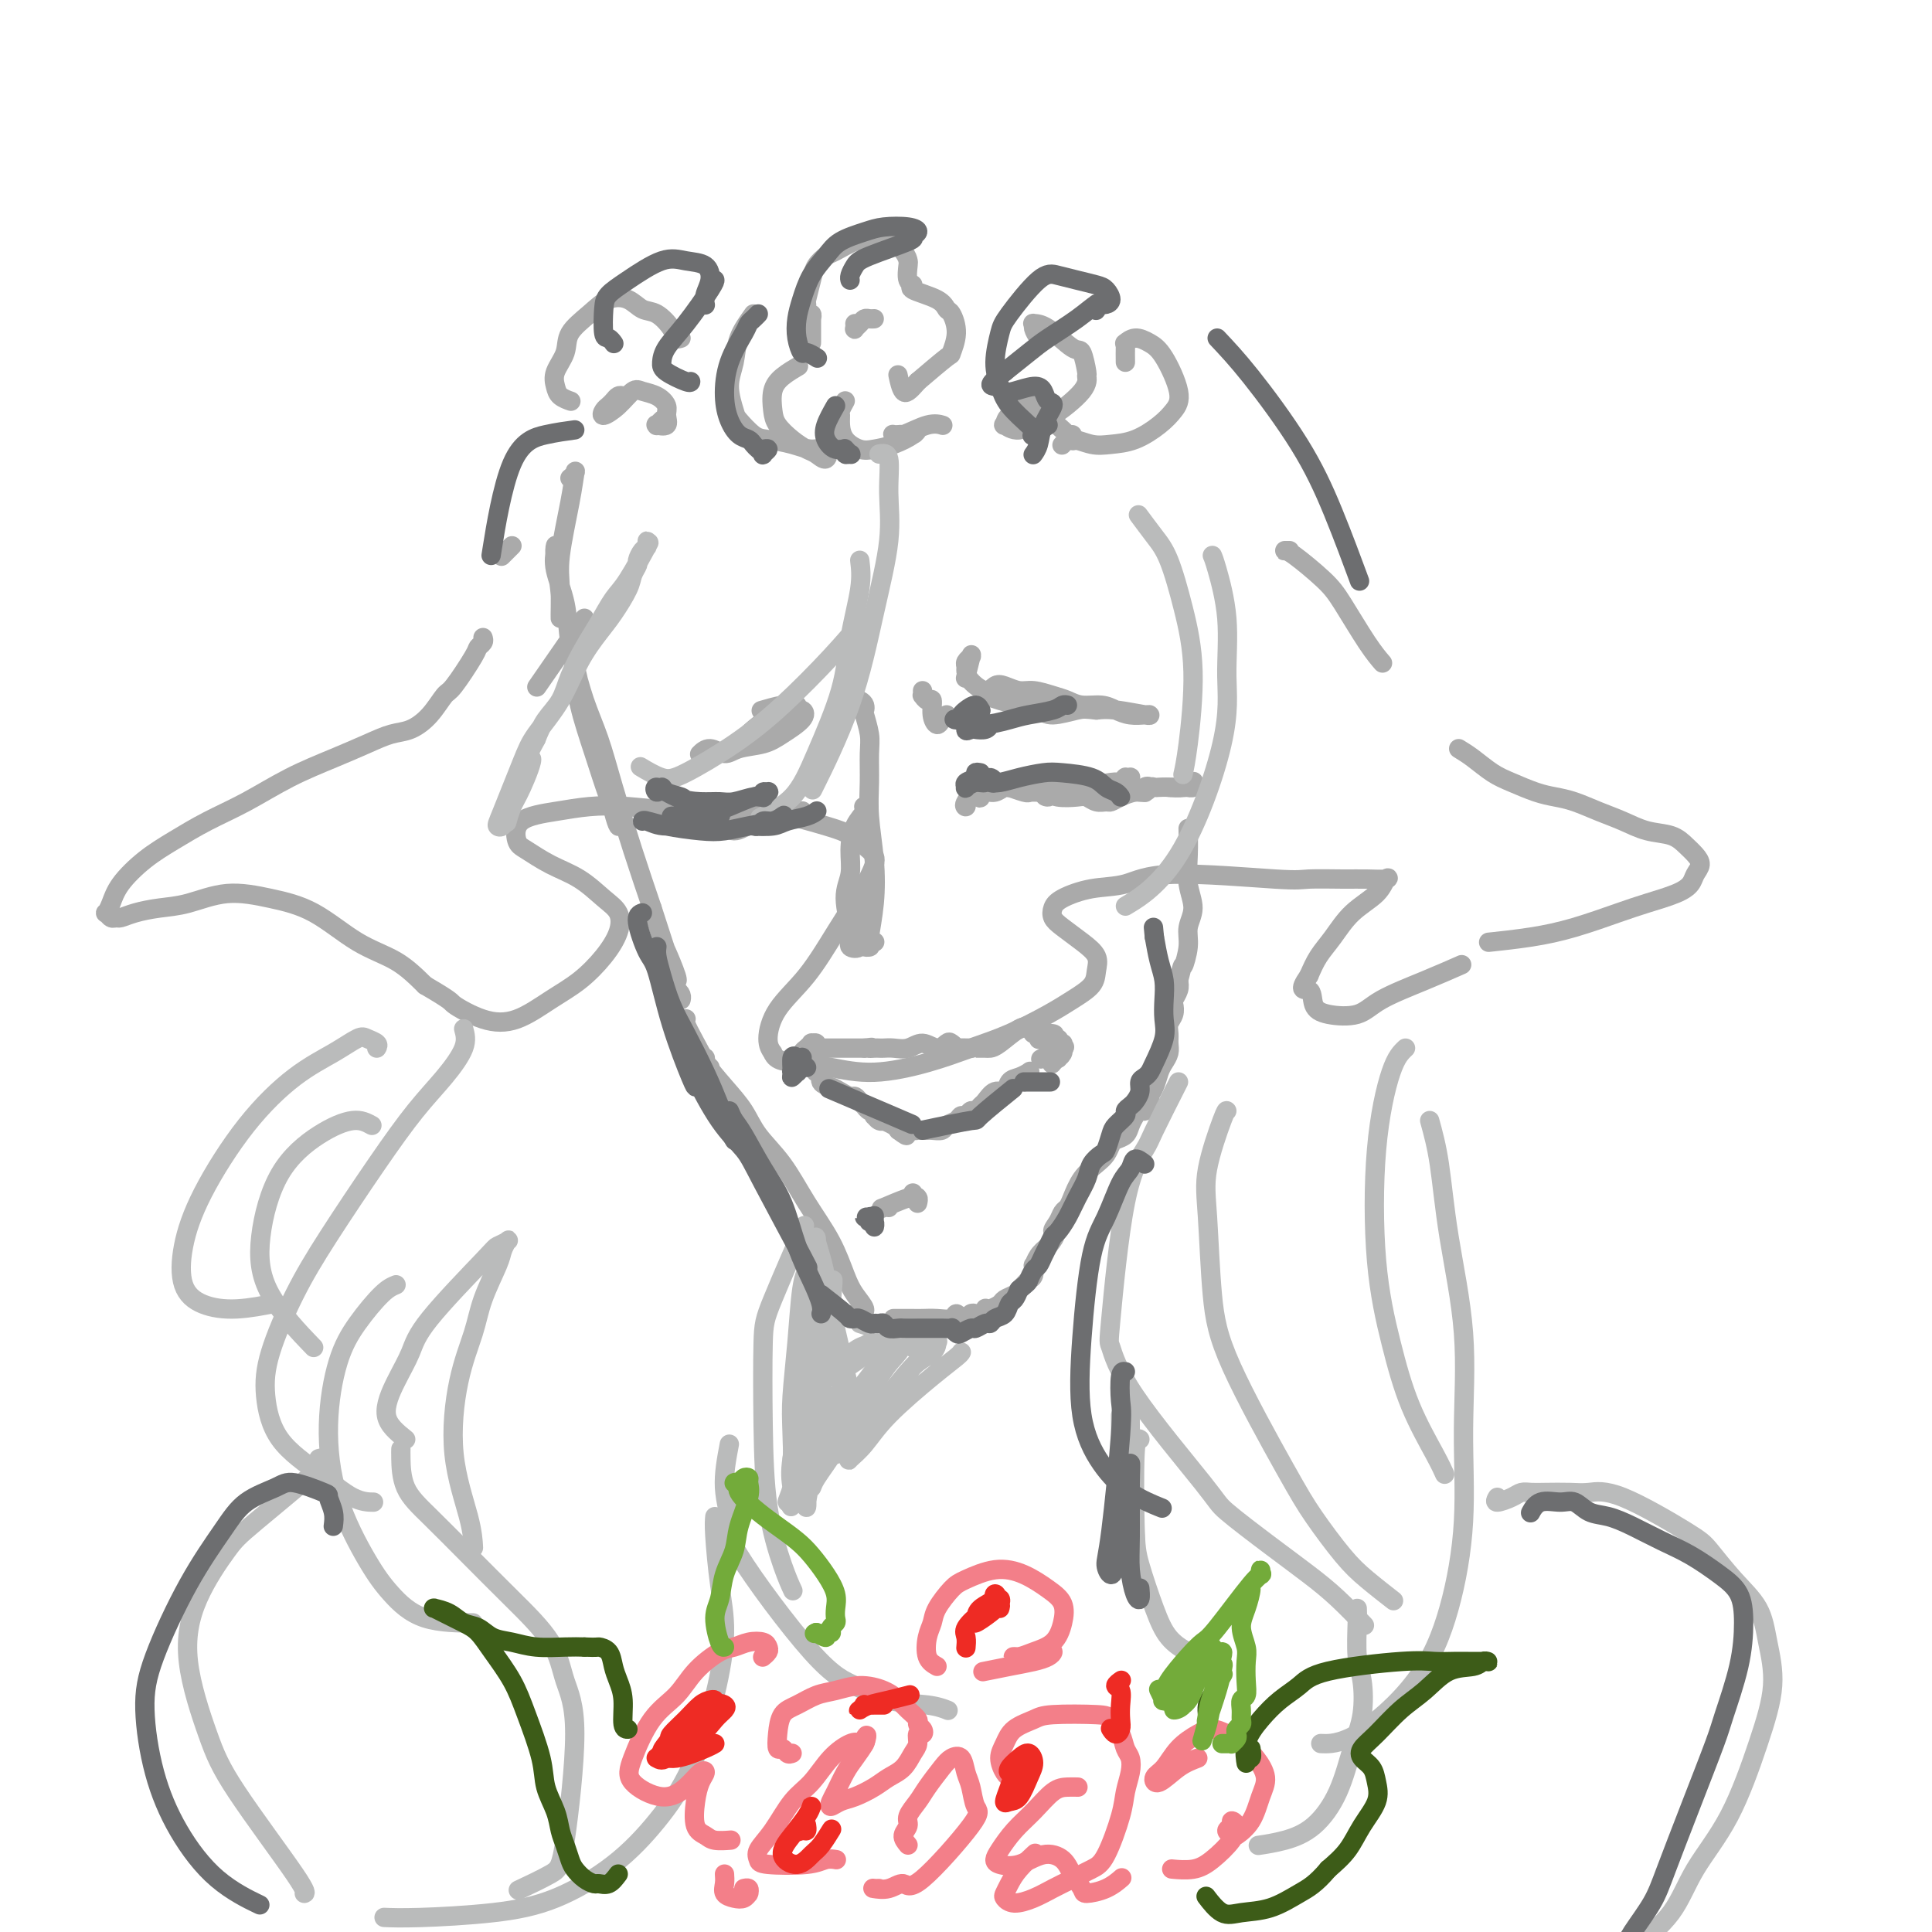 <svg viewBox='0 0 400 400' version='1.1' xmlns='http://www.w3.org/2000/svg' xmlns:xlink='http://www.w3.org/1999/xlink'><g fill='none' stroke='rgb(170,170,170)' stroke-width='4' stroke-linecap='round' stroke-linejoin='round'><path d='M118,99c0.409,-0.319 0.817,-0.638 1,-1c0.183,-0.362 0.140,-0.768 0,0c-0.140,0.768 -0.376,2.711 -1,6c-0.624,3.289 -1.635,7.923 -2,11c-0.365,3.077 -0.084,4.596 0,7c0.084,2.404 -0.030,5.693 0,6c0.030,0.307 0.202,-2.367 0,-5c-0.202,-2.633 -0.779,-5.225 -1,-7c-0.221,-1.775 -0.085,-2.733 0,-3c0.085,-0.267 0.120,0.157 0,1c-0.120,0.843 -0.395,2.105 0,4c0.395,1.895 1.460,4.423 2,7c0.540,2.577 0.554,5.204 1,8c0.446,2.796 1.324,5.762 2,9c0.676,3.238 1.149,6.748 2,10c0.851,3.252 2.079,6.247 3,9c0.921,2.753 1.534,5.266 2,7c0.466,1.734 0.784,2.690 1,3c0.216,0.310 0.331,-0.024 0,-1c-0.331,-0.976 -1.109,-2.593 -2,-5c-0.891,-2.407 -1.894,-5.606 -3,-9c-1.106,-3.394 -2.315,-6.985 -3,-10c-0.685,-3.015 -0.844,-5.454 -1,-7c-0.156,-1.546 -0.307,-2.200 0,-1c0.307,1.200 1.071,4.255 2,7c0.929,2.745 2.022,5.179 3,8c0.978,2.821 1.840,6.029 3,10c1.160,3.971 2.617,8.706 4,13c1.383,4.294 2.691,8.147 4,12'/><path d='M135,188c3.032,9.333 2.613,8.165 3,9c0.387,0.835 1.582,3.674 2,5c0.418,1.326 0.060,1.139 0,1c-0.060,-0.139 0.179,-0.229 0,0c-0.179,0.229 -0.777,0.779 -1,1c-0.223,0.221 -0.070,0.115 0,0c0.070,-0.115 0.057,-0.237 0,0c-0.057,0.237 -0.159,0.834 0,1c0.159,0.166 0.579,-0.100 1,0c0.421,0.100 0.844,0.565 1,1c0.156,0.435 0.045,0.838 0,1c-0.045,0.162 -0.022,0.081 0,0'/><path d='M142,211c0.034,-0.042 0.068,-0.084 0,0c-0.068,0.084 -0.237,0.293 0,1c0.237,0.707 0.879,1.913 2,4c1.121,2.087 2.722,5.057 4,7c1.278,1.943 2.234,2.860 3,4c0.766,1.140 1.343,2.501 2,4c0.657,1.499 1.392,3.134 2,4c0.608,0.866 1.087,0.964 1,1c-0.087,0.036 -0.739,0.010 -1,0c-0.261,-0.010 -0.130,-0.005 0,0'/><path d='M147,221c-0.448,-0.311 -0.895,-0.622 -1,-1c-0.105,-0.378 0.133,-0.823 0,-1c-0.133,-0.177 -0.637,-0.088 0,1c0.637,1.088 2.416,3.173 4,5c1.584,1.827 2.973,3.396 4,5c1.027,1.604 1.693,3.244 3,5c1.307,1.756 3.256,3.628 5,6c1.744,2.372 3.285,5.245 5,8c1.715,2.755 3.606,5.393 5,8c1.394,2.607 2.293,5.182 3,7c0.707,1.818 1.223,2.879 2,4c0.777,1.121 1.817,2.300 2,3c0.183,0.700 -0.489,0.919 -1,1c-0.511,0.081 -0.860,0.023 -1,0c-0.140,-0.023 -0.070,-0.012 0,0'/><path d='M186,273c0.009,0.000 0.018,0.000 0,0c-0.018,-0.000 -0.061,-0.000 0,0c0.061,0.000 0.228,0.000 0,0c-0.228,-0.000 -0.851,-0.000 -1,0c-0.149,0.000 0.177,0.001 1,0c0.823,-0.001 2.143,-0.005 3,0c0.857,0.005 1.252,0.019 2,0c0.748,-0.019 1.850,-0.071 3,0c1.150,0.071 2.350,0.264 3,0c0.650,-0.264 0.752,-0.985 1,-1c0.248,-0.015 0.644,0.676 1,1c0.356,0.324 0.674,0.279 1,0c0.326,-0.279 0.661,-0.793 1,-1c0.339,-0.207 0.681,-0.107 1,0c0.319,0.107 0.614,0.222 1,0c0.386,-0.222 0.862,-0.780 1,-1c0.138,-0.220 -0.061,-0.100 0,0c0.061,0.100 0.384,0.182 1,0c0.616,-0.182 1.527,-0.626 2,-1c0.473,-0.374 0.508,-0.678 1,-1c0.492,-0.322 1.442,-0.662 2,-1c0.558,-0.338 0.724,-0.673 1,-1c0.276,-0.327 0.662,-0.646 1,-1c0.338,-0.354 0.629,-0.742 1,-1c0.371,-0.258 0.823,-0.387 1,-1c0.177,-0.613 0.078,-1.711 0,-2c-0.078,-0.289 -0.136,0.230 0,0c0.136,-0.230 0.468,-1.209 1,-2c0.532,-0.791 1.266,-1.396 2,-2'/><path d='M217,258c2.344,-2.753 1.205,-2.637 1,-3c-0.205,-0.363 0.524,-1.206 1,-2c0.476,-0.794 0.697,-1.539 1,-2c0.303,-0.461 0.687,-0.637 1,-1c0.313,-0.363 0.556,-0.913 1,-2c0.444,-1.087 1.087,-2.711 2,-4c0.913,-1.289 2.094,-2.242 3,-3c0.906,-0.758 1.538,-1.319 2,-2c0.462,-0.681 0.754,-1.481 1,-2c0.246,-0.519 0.447,-0.756 1,-1c0.553,-0.244 1.459,-0.495 2,-1c0.541,-0.505 0.718,-1.262 1,-2c0.282,-0.738 0.668,-1.455 1,-2c0.332,-0.545 0.610,-0.919 1,-1c0.390,-0.081 0.892,0.131 1,0c0.108,-0.131 -0.178,-0.605 0,-1c0.178,-0.395 0.821,-0.711 1,-1c0.179,-0.289 -0.106,-0.553 0,-1c0.106,-0.447 0.603,-1.078 1,-2c0.397,-0.922 0.695,-2.134 1,-3c0.305,-0.866 0.617,-1.387 1,-2c0.383,-0.613 0.838,-1.319 1,-2c0.162,-0.681 0.029,-1.338 0,-2c-0.029,-0.662 0.044,-1.328 0,-2c-0.044,-0.672 -0.204,-1.349 0,-2c0.204,-0.651 0.773,-1.277 1,-2c0.227,-0.723 0.112,-1.544 0,-2c-0.112,-0.456 -0.223,-0.546 0,-1c0.223,-0.454 0.778,-1.273 1,-2c0.222,-0.727 0.111,-1.364 0,-2'/><path d='M244,203c1.088,-4.356 0.810,-2.747 1,-3c0.190,-0.253 0.850,-2.369 1,-4c0.150,-1.631 -0.208,-2.778 0,-4c0.208,-1.222 0.984,-2.521 1,-4c0.016,-1.479 -0.728,-3.139 -1,-5c-0.272,-1.861 -0.073,-3.924 0,-6c0.073,-2.076 0.021,-4.165 0,-5c-0.021,-0.835 -0.010,-0.418 0,0'/><path d='M203,163c-0.726,0.765 -1.452,1.529 -2,2c-0.548,0.471 -0.917,0.648 -1,1c-0.083,0.352 0.121,0.878 0,1c-0.121,0.122 -0.568,-0.160 0,-1c0.568,-0.840 2.152,-2.239 3,-3c0.848,-0.761 0.960,-0.884 1,-1c0.040,-0.116 0.007,-0.223 0,0c-0.007,0.223 0.012,0.777 0,1c-0.012,0.223 -0.056,0.116 0,0c0.056,-0.116 0.210,-0.240 0,0c-0.210,0.240 -0.786,0.845 -1,1c-0.214,0.155 -0.066,-0.139 0,0c0.066,0.139 0.049,0.713 0,1c-0.049,0.287 -0.129,0.288 0,0c0.129,-0.288 0.469,-0.866 1,-1c0.531,-0.134 1.254,0.175 2,0c0.746,-0.175 1.517,-0.832 2,-1c0.483,-0.168 0.679,0.155 1,0c0.321,-0.155 0.765,-0.788 1,-1c0.235,-0.212 0.259,-0.004 0,0c-0.259,0.004 -0.802,-0.195 -1,0c-0.198,0.195 -0.052,0.785 0,1c0.052,0.215 0.011,0.057 0,0c-0.011,-0.057 0.007,-0.011 0,0c-0.007,0.011 -0.041,-0.011 0,0c0.041,0.011 0.155,0.054 0,0c-0.155,-0.054 -0.580,-0.207 0,0c0.580,0.207 2.166,0.773 3,1c0.834,0.227 0.917,0.113 1,0'/><path d='M213,164c2.440,-0.094 2.541,0.171 3,0c0.459,-0.171 1.275,-0.778 2,-1c0.725,-0.222 1.359,-0.060 2,0c0.641,0.060 1.289,0.016 2,0c0.711,-0.016 1.485,-0.005 2,0c0.515,0.005 0.771,0.002 1,0c0.229,-0.002 0.429,-0.004 1,0c0.571,0.004 1.511,0.015 2,0c0.489,-0.015 0.527,-0.057 1,0c0.473,0.057 1.381,0.211 2,0c0.619,-0.211 0.949,-0.789 1,-1c0.051,-0.211 -0.179,-0.056 0,0c0.179,0.056 0.766,0.011 1,0c0.234,-0.011 0.116,0.011 0,0c-0.116,-0.011 -0.231,-0.056 0,0c0.231,0.056 0.808,0.211 1,0c0.192,-0.211 -0.001,-0.790 0,-1c0.001,-0.210 0.196,-0.053 0,0c-0.196,0.053 -0.784,0.000 -1,0c-0.216,-0.000 -0.062,0.053 0,0c0.062,-0.053 0.032,-0.210 0,0c-0.032,0.210 -0.065,0.788 0,1c0.065,0.212 0.229,0.060 0,0c-0.229,-0.060 -0.851,-0.026 -1,0c-0.149,0.026 0.175,0.046 0,0c-0.175,-0.046 -0.848,-0.156 -2,0c-1.152,0.156 -2.783,0.578 -4,1c-1.217,0.422 -2.020,0.844 -3,1c-0.980,0.156 -2.137,0.044 -3,0c-0.863,-0.044 -1.431,-0.022 -2,0'/><path d='M218,164c-2.706,0.592 -1.472,1.073 -1,1c0.472,-0.073 0.181,-0.700 0,-1c-0.181,-0.300 -0.253,-0.273 0,0c0.253,0.273 0.831,0.791 2,1c1.169,0.209 2.928,0.109 4,0c1.072,-0.109 1.455,-0.228 2,0c0.545,0.228 1.252,0.803 2,1c0.748,0.197 1.538,0.015 2,0c0.462,-0.015 0.598,0.136 1,0c0.402,-0.136 1.071,-0.559 2,-1c0.929,-0.441 2.119,-0.899 3,-1c0.881,-0.101 1.452,0.155 2,0c0.548,-0.155 1.074,-0.720 1,-1c-0.074,-0.280 -0.749,-0.275 -1,0c-0.251,0.275 -0.078,0.820 0,1c0.078,0.180 0.062,-0.004 0,0c-0.062,0.004 -0.169,0.197 0,0c0.169,-0.197 0.615,-0.784 1,-1c0.385,-0.216 0.710,-0.061 1,0c0.290,0.061 0.547,0.030 1,0c0.453,-0.030 1.103,-0.057 2,0c0.897,0.057 2.040,0.197 3,0c0.960,-0.197 1.736,-0.732 2,-1c0.264,-0.268 0.014,-0.268 0,0c-0.014,0.268 0.206,0.804 0,1c-0.206,0.196 -0.839,0.053 -1,0c-0.161,-0.053 0.149,-0.014 0,0c-0.149,0.014 -0.757,0.004 -1,0c-0.243,-0.004 -0.122,-0.002 0,0'/><path d='M245,163c4.071,-0.155 0.750,-0.042 -1,0c-1.750,0.042 -1.929,0.012 -2,0c-0.071,-0.012 -0.036,-0.006 0,0'/><path d='M164,219c0.002,0.392 0.004,0.785 0,1c-0.004,0.215 -0.015,0.254 0,0c0.015,-0.254 0.057,-0.800 0,-1c-0.057,-0.200 -0.211,-0.053 0,0c0.211,0.053 0.789,0.013 1,0c0.211,-0.013 0.057,-0.000 0,0c-0.057,0.000 -0.016,-0.012 0,0c0.016,0.012 0.007,0.049 0,0c-0.007,-0.049 -0.013,-0.184 0,0c0.013,0.184 0.046,0.686 0,1c-0.046,0.314 -0.171,0.438 0,0c0.171,-0.438 0.638,-1.439 1,-2c0.362,-0.561 0.619,-0.682 1,-1c0.381,-0.318 0.887,-0.831 1,-1c0.113,-0.169 -0.167,0.007 0,0c0.167,-0.007 0.780,-0.198 1,0c0.220,0.198 0.047,0.785 0,1c-0.047,0.215 0.033,0.058 0,0c-0.033,-0.058 -0.179,-0.015 0,0c0.179,0.015 0.682,0.004 1,0c0.318,-0.004 0.452,-0.001 1,0c0.548,0.001 1.509,0.000 2,0c0.491,-0.000 0.513,-0.000 1,0c0.487,0.000 1.440,0.000 2,0c0.560,-0.000 0.728,-0.000 1,0c0.272,0.000 0.649,0.000 1,0c0.351,-0.000 0.675,-0.000 1,0'/><path d='M179,217c2.500,-0.310 1.249,-0.083 1,0c-0.249,0.083 0.502,0.024 1,0c0.498,-0.024 0.741,-0.011 1,0c0.259,0.011 0.534,0.022 1,0c0.466,-0.022 1.123,-0.076 2,0c0.877,0.076 1.975,0.282 3,0c1.025,-0.282 1.978,-1.053 3,-1c1.022,0.053 2.113,0.928 3,1c0.887,0.072 1.570,-0.660 2,-1c0.430,-0.340 0.608,-0.287 1,0c0.392,0.287 0.998,0.809 1,1c0.002,0.191 -0.599,0.051 0,0c0.599,-0.051 2.398,-0.014 3,0c0.602,0.014 0.006,0.004 0,0c-0.006,-0.004 0.577,-0.002 1,0c0.423,0.002 0.687,0.004 1,0c0.313,-0.004 0.675,-0.012 1,0c0.325,0.012 0.613,0.046 1,0c0.387,-0.046 0.875,-0.170 2,-1c1.125,-0.830 2.889,-2.366 4,-3c1.111,-0.634 1.569,-0.366 2,0c0.431,0.366 0.833,0.830 1,1c0.167,0.170 0.097,0.046 0,0c-0.097,-0.046 -0.222,-0.012 0,0c0.222,0.012 0.792,0.003 1,0c0.208,-0.003 0.056,-0.001 0,0c-0.056,0.001 -0.016,0.000 0,0c0.016,-0.000 0.008,-0.000 0,0'/><path d='M215,214c5.845,-0.242 2.456,0.652 1,1c-1.456,0.348 -0.979,0.150 0,0c0.979,-0.150 2.458,-0.252 3,0c0.542,0.252 0.145,0.857 0,1c-0.145,0.143 -0.039,-0.176 0,0c0.039,0.176 0.009,0.847 0,1c-0.009,0.153 0.001,-0.212 0,0c-0.001,0.212 -0.014,1.003 0,1c0.014,-0.003 0.055,-0.799 0,-1c-0.055,-0.201 -0.207,0.193 0,0c0.207,-0.193 0.773,-0.972 1,-1c0.227,-0.028 0.116,0.697 0,1c-0.116,0.303 -0.237,0.184 0,0c0.237,-0.184 0.833,-0.434 0,0c-0.833,0.434 -3.095,1.553 -4,2c-0.905,0.447 -0.452,0.224 0,0'/><path d='M169,220c-0.001,-0.006 -0.001,-0.012 0,0c0.001,0.012 0.004,0.041 0,0c-0.004,-0.041 -0.015,-0.154 0,0c0.015,0.154 0.058,0.574 0,1c-0.058,0.426 -0.215,0.859 0,1c0.215,0.141 0.803,-0.011 1,0c0.197,0.011 0.005,0.183 0,0c-0.005,-0.183 0.179,-0.722 0,-1c-0.179,-0.278 -0.722,-0.296 -1,0c-0.278,0.296 -0.293,0.905 0,1c0.293,0.095 0.894,-0.324 1,0c0.106,0.324 -0.284,1.393 0,2c0.284,0.607 1.242,0.754 2,1c0.758,0.246 1.317,0.592 2,1c0.683,0.408 1.489,0.879 2,1c0.511,0.121 0.728,-0.107 1,0c0.272,0.107 0.598,0.551 1,1c0.402,0.449 0.878,0.905 1,1c0.122,0.095 -0.111,-0.172 0,0c0.111,0.172 0.566,0.782 1,1c0.434,0.218 0.848,0.043 1,0c0.152,-0.043 0.043,0.045 0,0c-0.043,-0.045 -0.021,-0.222 0,0c0.021,0.222 0.042,0.843 0,1c-0.042,0.157 -0.148,-0.151 0,0c0.148,0.151 0.551,0.762 1,1c0.449,0.238 0.945,0.105 1,0c0.055,-0.105 -0.331,-0.182 0,0c0.331,0.182 1.380,0.623 2,1c0.620,0.377 0.810,0.688 1,1'/><path d='M186,234c2.829,2.166 1.402,0.580 1,0c-0.402,-0.580 0.221,-0.155 1,0c0.779,0.155 1.713,0.041 2,0c0.287,-0.041 -0.074,-0.010 0,0c0.074,0.010 0.582,-0.000 1,0c0.418,0.000 0.746,0.011 1,0c0.254,-0.011 0.435,-0.046 1,0c0.565,0.046 1.513,0.171 2,0c0.487,-0.171 0.512,-0.638 1,-1c0.488,-0.362 1.440,-0.618 2,-1c0.560,-0.382 0.728,-0.890 1,-1c0.272,-0.110 0.650,0.179 1,0c0.350,-0.179 0.674,-0.827 1,-1c0.326,-0.173 0.655,0.127 1,0c0.345,-0.127 0.708,-0.682 1,-1c0.292,-0.318 0.515,-0.400 1,-1c0.485,-0.600 1.233,-1.719 2,-2c0.767,-0.281 1.551,0.278 2,0c0.449,-0.278 0.561,-1.391 1,-2c0.439,-0.609 1.203,-0.715 2,-1c0.797,-0.285 1.625,-0.751 2,-1c0.375,-0.249 0.297,-0.281 0,0c-0.297,0.281 -0.812,0.874 -1,1c-0.188,0.126 -0.051,-0.214 0,0c0.051,0.214 0.014,0.981 0,1c-0.014,0.019 -0.004,-0.709 0,-1c0.004,-0.291 0.002,-0.146 0,0'/><path d='M218,219c-0.115,-0.534 -0.231,-1.068 0,-1c0.231,0.068 0.807,0.738 1,1c0.193,0.262 0.003,0.116 0,0c-0.003,-0.116 0.180,-0.203 0,0c-0.180,0.203 -0.724,0.694 -1,1c-0.276,0.306 -0.284,0.425 0,0c0.284,-0.425 0.861,-1.396 1,-2c0.139,-0.604 -0.159,-0.841 0,-1c0.159,-0.159 0.774,-0.238 1,0c0.226,0.238 0.061,0.795 0,1c-0.061,0.205 -0.018,0.059 0,0c0.018,-0.059 0.012,-0.030 0,0c-0.012,0.030 -0.028,0.060 0,0c0.028,-0.060 0.100,-0.212 0,0c-0.100,0.212 -0.373,0.788 -1,1c-0.627,0.212 -1.608,0.061 -2,0c-0.392,-0.061 -0.196,-0.030 0,0'/><path d='M184,250c-0.287,-0.059 -0.574,-0.117 -1,0c-0.426,0.117 -0.990,0.410 0,0c0.990,-0.410 3.533,-1.522 5,-2c1.467,-0.478 1.857,-0.323 2,0c0.143,0.323 0.039,0.815 0,1c-0.039,0.185 -0.014,0.065 0,0c0.014,-0.065 0.018,-0.074 0,0c-0.018,0.074 -0.057,0.230 0,0c0.057,-0.230 0.211,-0.845 0,-1c-0.211,-0.155 -0.788,0.151 -1,0c-0.212,-0.151 -0.061,-0.757 0,-1c0.061,-0.243 0.030,-0.121 0,0'/><path d='M175,144c-0.061,-0.512 -0.121,-1.023 0,-1c0.121,0.023 0.424,0.581 1,1c0.576,0.419 1.426,0.699 2,1c0.574,0.301 0.872,0.623 1,1c0.128,0.377 0.087,0.808 0,1c-0.087,0.192 -0.220,0.144 0,1c0.220,0.856 0.795,2.616 1,4c0.205,1.384 0.042,2.391 0,4c-0.042,1.609 0.038,3.821 0,6c-0.038,2.179 -0.192,4.325 0,7c0.192,2.675 0.731,5.880 1,9c0.269,3.120 0.270,6.157 0,9c-0.270,2.843 -0.809,5.494 -1,7c-0.191,1.506 -0.033,1.869 0,2c0.033,0.131 -0.059,0.031 0,0c0.059,-0.031 0.268,0.006 0,0c-0.268,-0.006 -1.014,-0.054 -1,0c0.014,0.054 0.788,0.211 1,0c0.212,-0.211 -0.139,-0.788 0,-1c0.139,-0.212 0.768,-0.057 1,0c0.232,0.057 0.066,0.016 0,0c-0.066,-0.016 -0.033,-0.008 0,0'/><path d='M179,191c-0.417,-2.083 -0.833,-4.167 -1,-5c-0.167,-0.833 -0.083,-0.417 0,0'/><path d='M179,167c-0.147,-0.004 -0.295,-0.008 0,0c0.295,0.008 1.031,0.027 1,0c-0.031,-0.027 -0.830,-0.101 -1,0c-0.170,0.101 0.289,0.376 0,1c-0.289,0.624 -1.327,1.599 -2,3c-0.673,1.401 -0.981,3.230 -1,5c-0.019,1.770 0.251,3.481 0,5c-0.251,1.519 -1.024,2.844 -1,5c0.024,2.156 0.843,5.141 1,7c0.157,1.859 -0.350,2.591 0,3c0.350,0.409 1.556,0.495 2,0c0.444,-0.495 0.127,-1.570 0,-2c-0.127,-0.430 -0.063,-0.215 0,0'/><path d='M200,140c0.030,-0.121 0.060,-0.243 0,0c-0.060,0.243 -0.211,0.849 0,0c0.211,-0.849 0.785,-3.153 1,-4c0.215,-0.847 0.072,-0.238 0,0c-0.072,0.238 -0.072,0.105 0,0c0.072,-0.105 0.217,-0.180 0,0c-0.217,0.180 -0.795,0.617 -1,1c-0.205,0.383 -0.039,0.712 0,1c0.039,0.288 -0.051,0.535 0,1c0.051,0.465 0.243,1.148 1,2c0.757,0.852 2.077,1.874 3,2c0.923,0.126 1.447,-0.643 2,-1c0.553,-0.357 1.134,-0.303 2,0c0.866,0.303 2.016,0.856 3,1c0.984,0.144 1.803,-0.120 3,0c1.197,0.120 2.771,0.623 4,1c1.229,0.377 2.114,0.627 3,1c0.886,0.373 1.775,0.871 3,1c1.225,0.129 2.787,-0.109 4,0c1.213,0.109 2.076,0.565 3,1c0.924,0.435 1.907,0.848 3,1c1.093,0.152 2.294,0.042 3,0c0.706,-0.042 0.916,-0.015 1,0c0.084,0.015 0.042,0.018 0,0c-0.042,-0.018 -0.083,-0.056 0,0c0.083,0.056 0.292,0.207 -1,0c-1.292,-0.207 -4.083,-0.774 -6,-1c-1.917,-0.226 -2.958,-0.113 -4,0'/><path d='M227,147c-2.185,-0.228 -2.646,-0.299 -4,0c-1.354,0.299 -3.600,0.966 -5,1c-1.400,0.034 -1.955,-0.565 -3,-1c-1.045,-0.435 -2.579,-0.704 -4,-1c-1.421,-0.296 -2.729,-0.618 -4,-1c-1.271,-0.382 -2.506,-0.823 -3,-1c-0.494,-0.177 -0.247,-0.088 0,0'/><path d='M191,143c0.022,0.458 0.043,0.916 0,1c-0.043,0.084 -0.152,-0.208 0,0c0.152,0.208 0.565,0.914 1,1c0.435,0.086 0.891,-0.450 1,0c0.109,0.450 -0.128,1.886 0,3c0.128,1.114 0.622,1.907 1,2c0.378,0.093 0.640,-0.513 1,-1c0.360,-0.487 0.817,-0.853 1,-1c0.183,-0.147 0.091,-0.073 0,0'/><path d='M163,167c0.004,-0.008 0.008,-0.016 0,0c-0.008,0.016 -0.027,0.057 0,0c0.027,-0.057 0.099,-0.213 0,0c-0.099,0.213 -0.369,0.793 0,1c0.369,0.207 1.378,0.041 2,0c0.622,-0.041 0.857,0.043 1,0c0.143,-0.043 0.194,-0.211 0,0c-0.194,0.211 -0.634,0.803 -1,1c-0.366,0.197 -0.658,0.000 -1,0c-0.342,-0.000 -0.733,0.196 -1,0c-0.267,-0.196 -0.411,-0.785 -1,-1c-0.589,-0.215 -1.622,-0.057 -2,0c-0.378,0.057 -0.102,0.014 0,0c0.102,-0.014 0.031,-0.000 0,0c-0.031,0.000 -0.023,-0.014 0,0c0.023,0.014 0.061,0.057 0,0c-0.061,-0.057 -0.220,-0.212 0,0c0.220,0.212 0.821,0.793 1,1c0.179,0.207 -0.063,0.041 0,0c0.063,-0.041 0.432,0.042 0,0c-0.432,-0.042 -1.663,-0.208 -2,0c-0.337,0.208 0.221,0.792 0,1c-0.221,0.208 -1.222,0.042 -2,0c-0.778,-0.042 -1.332,0.040 -2,0c-0.668,-0.040 -1.449,-0.203 -2,0c-0.551,0.203 -0.872,0.772 -1,1c-0.128,0.228 -0.064,0.114 0,0'/><path d='M143,170c-0.324,-0.423 -0.648,-0.845 -1,-1c-0.352,-0.155 -0.732,-0.042 -1,0c-0.268,0.042 -0.425,0.012 -1,0c-0.575,-0.012 -1.567,-0.005 -2,0c-0.433,0.005 -0.306,0.009 0,0c0.306,-0.009 0.791,-0.032 1,0c0.209,0.032 0.142,0.119 0,0c-0.142,-0.119 -0.359,-0.442 0,0c0.359,0.442 1.293,1.650 3,2c1.707,0.350 4.188,-0.159 6,0c1.812,0.159 2.955,0.985 4,1c1.045,0.015 1.991,-0.779 3,-1c1.009,-0.221 2.079,0.133 3,0c0.921,-0.133 1.692,-0.752 2,-1c0.308,-0.248 0.154,-0.124 0,0'/><path d='M158,147c-0.355,0.106 -0.710,0.211 0,0c0.710,-0.211 2.484,-0.740 4,-1c1.516,-0.260 2.774,-0.252 3,0c0.226,0.252 -0.581,0.747 -1,1c-0.419,0.253 -0.452,0.263 -1,1c-0.548,0.737 -1.612,2.201 -3,3c-1.388,0.799 -3.099,0.932 -4,1c-0.901,0.068 -0.991,0.069 -1,0c-0.009,-0.069 0.064,-0.210 1,-1c0.936,-0.790 2.736,-2.230 4,-3c1.264,-0.770 1.992,-0.868 3,-1c1.008,-0.132 2.296,-0.296 3,0c0.704,0.296 0.825,1.051 0,2c-0.825,0.949 -2.594,2.092 -4,3c-1.406,0.908 -2.447,1.582 -4,2c-1.553,0.418 -3.618,0.582 -5,1c-1.382,0.418 -2.082,1.091 -3,1c-0.918,-0.091 -2.055,-0.948 -3,-1c-0.945,-0.052 -1.699,0.699 -2,1c-0.301,0.301 -0.151,0.150 0,0'/><path d='M168,71c-0.002,-1.568 -0.004,-3.136 0,-4c0.004,-0.864 0.016,-1.024 0,-1c-0.016,0.024 -0.058,0.230 0,0c0.058,-0.230 0.215,-0.897 0,-1c-0.215,-0.103 -0.802,0.359 -1,0c-0.198,-0.359 -0.008,-1.539 0,-2c0.008,-0.461 -0.166,-0.202 0,-1c0.166,-0.798 0.671,-2.653 1,-4c0.329,-1.347 0.481,-2.188 1,-3c0.519,-0.812 1.404,-1.597 2,-2c0.596,-0.403 0.902,-0.424 2,-1c1.098,-0.576 2.988,-1.706 4,-2c1.012,-0.294 1.147,0.248 2,0c0.853,-0.248 2.423,-1.285 4,-1c1.577,0.285 3.160,1.894 4,3c0.840,1.106 0.939,1.710 1,2c0.061,0.290 0.086,0.265 0,1c-0.086,0.735 -0.283,2.229 0,3c0.283,0.771 1.045,0.820 1,1c-0.045,0.180 -0.897,0.490 0,1c0.897,0.510 3.543,1.220 5,2c1.457,0.780 1.726,1.631 2,2c0.274,0.369 0.554,0.256 1,1c0.446,0.744 1.058,2.344 1,4c-0.058,1.656 -0.785,3.369 -1,4c-0.215,0.631 0.081,0.180 -1,1c-1.081,0.820 -3.541,2.910 -6,5'/><path d='M190,79c-1.857,2.179 -2.500,2.625 -3,2c-0.500,-0.625 -0.857,-2.321 -1,-3c-0.143,-0.679 -0.071,-0.339 0,0'/><path d='M181,66c-0.332,0.023 -0.663,0.046 -1,0c-0.337,-0.046 -0.679,-0.160 -1,0c-0.321,0.160 -0.622,0.592 -1,1c-0.378,0.408 -0.833,0.790 -1,1c-0.167,0.210 -0.045,0.249 0,0c0.045,-0.249 0.013,-0.785 0,-1c-0.013,-0.215 -0.006,-0.107 0,0'/><path d='M156,65c-1.192,1.661 -2.385,3.322 -3,5c-0.615,1.678 -0.653,3.374 -1,5c-0.347,1.626 -1.004,3.181 -1,5c0.004,1.819 0.668,3.902 1,5c0.332,1.098 0.332,1.213 1,2c0.668,0.787 2.004,2.247 3,3c0.996,0.753 1.652,0.799 3,1c1.348,0.201 3.388,0.559 5,1c1.612,0.441 2.794,0.967 4,1c1.206,0.033 2.434,-0.427 3,0c0.566,0.427 0.471,1.741 0,2c-0.471,0.259 -1.317,-0.537 -2,-1c-0.683,-0.463 -1.204,-0.592 -2,-1c-0.796,-0.408 -1.869,-1.096 -3,-2c-1.131,-0.904 -2.320,-2.025 -3,-3c-0.680,-0.975 -0.851,-1.803 -1,-3c-0.149,-1.197 -0.277,-2.764 0,-4c0.277,-1.236 0.959,-2.140 2,-3c1.041,-0.860 2.440,-1.674 3,-2c0.560,-0.326 0.280,-0.163 0,0'/><path d='M175,83c-0.426,0.773 -0.851,1.545 -1,2c-0.149,0.455 -0.021,0.592 0,1c0.021,0.408 -0.064,1.088 0,2c0.064,0.912 0.276,2.056 1,3c0.724,0.944 1.960,1.688 3,2c1.040,0.312 1.884,0.193 3,0c1.116,-0.193 2.502,-0.458 4,-1c1.498,-0.542 3.106,-1.361 4,-2c0.894,-0.639 1.073,-1.099 1,-1c-0.073,0.099 -0.399,0.758 -1,1c-0.601,0.242 -1.478,0.067 -2,0c-0.522,-0.067 -0.688,-0.025 -1,0c-0.312,0.025 -0.770,0.035 -1,0c-0.230,-0.035 -0.233,-0.114 0,0c0.233,0.114 0.702,0.422 2,0c1.298,-0.422 3.426,-1.575 5,-2c1.574,-0.425 2.592,-0.121 3,0c0.408,0.121 0.204,0.061 0,0'/><path d='M215,70c-0.437,-0.731 -0.874,-1.463 -1,-2c-0.126,-0.537 0.060,-0.880 0,-1c-0.060,-0.120 -0.366,-0.018 0,0c0.366,0.018 1.404,-0.050 3,1c1.596,1.050 3.750,3.216 5,4c1.250,0.784 1.597,0.186 2,1c0.403,0.814 0.864,3.039 1,4c0.136,0.961 -0.053,0.659 0,1c0.053,0.341 0.346,1.327 -1,3c-1.346,1.673 -4.333,4.033 -6,5c-1.667,0.967 -2.016,0.540 -3,1c-0.984,0.460 -2.603,1.805 -4,2c-1.397,0.195 -2.571,-0.761 -3,-1c-0.429,-0.239 -0.114,0.239 0,0c0.114,-0.239 0.028,-1.196 1,-2c0.972,-0.804 3.001,-1.457 4,-2c0.999,-0.543 0.967,-0.977 1,-1c0.033,-0.023 0.132,0.365 1,1c0.868,0.635 2.506,1.516 3,2c0.494,0.484 -0.155,0.571 0,1c0.155,0.429 1.113,1.201 2,2c0.887,0.799 1.702,1.627 2,2c0.298,0.373 0.080,0.293 0,0c-0.080,-0.293 -0.023,-0.798 0,-1c0.023,-0.202 0.011,-0.101 0,0'/><path d='M233,75c-0.011,-1.145 -0.022,-2.290 0,-3c0.022,-0.710 0.077,-0.984 0,-1c-0.077,-0.016 -0.286,0.225 0,0c0.286,-0.225 1.066,-0.917 2,-1c0.934,-0.083 2.022,0.441 3,1c0.978,0.559 1.845,1.151 3,3c1.155,1.849 2.599,4.954 3,7c0.401,2.046 -0.240,3.033 -1,4c-0.760,0.967 -1.639,1.915 -3,3c-1.361,1.085 -3.206,2.309 -5,3c-1.794,0.691 -3.539,0.851 -5,1c-1.461,0.149 -2.639,0.287 -4,0c-1.361,-0.287 -2.905,-1.000 -4,-1c-1.095,0.000 -1.741,0.714 -2,1c-0.259,0.286 -0.129,0.143 0,0'/><path d='M141,70c-0.381,0.140 -0.761,0.279 -1,0c-0.239,-0.279 -0.335,-0.977 -1,-2c-0.665,-1.023 -1.898,-2.371 -3,-3c-1.102,-0.629 -2.071,-0.539 -3,-1c-0.929,-0.461 -1.816,-1.475 -3,-2c-1.184,-0.525 -2.664,-0.563 -4,0c-1.336,0.563 -2.526,1.726 -4,3c-1.474,1.274 -3.230,2.660 -4,4c-0.770,1.340 -0.553,2.636 -1,4c-0.447,1.364 -1.559,2.796 -2,4c-0.441,1.204 -0.211,2.178 0,3c0.211,0.822 0.403,1.490 1,2c0.597,0.510 1.599,0.860 2,1c0.401,0.140 0.200,0.070 0,0'/><path d='M129,82c-0.333,-0.088 -0.666,-0.176 -1,0c-0.334,0.176 -0.669,0.617 -1,1c-0.331,0.383 -0.657,0.708 -1,1c-0.343,0.292 -0.704,0.551 -1,1c-0.296,0.449 -0.529,1.089 0,1c0.529,-0.089 1.820,-0.908 3,-2c1.180,-1.092 2.249,-2.459 3,-3c0.751,-0.541 1.184,-0.257 2,0c0.816,0.257 2.015,0.486 3,1c0.985,0.514 1.757,1.314 2,2c0.243,0.686 -0.041,1.256 0,2c0.041,0.744 0.407,1.660 0,2c-0.407,0.340 -1.587,0.105 -2,0c-0.413,-0.105 -0.058,-0.081 0,0c0.058,0.081 -0.180,0.218 0,0c0.180,-0.218 0.779,-0.789 1,-1c0.221,-0.211 0.063,-0.060 0,0c-0.063,0.060 -0.032,0.030 0,0'/><path d='M106,113c-0.833,0.833 -1.667,1.667 -2,2c-0.333,0.333 -0.167,0.167 0,0'/><path d='M100,132c0.112,0.324 0.225,0.648 0,1c-0.225,0.352 -0.786,0.734 -1,1c-0.214,0.266 -0.080,0.418 -1,2c-0.920,1.582 -2.895,4.594 -4,6c-1.105,1.406 -1.339,1.205 -2,2c-0.661,0.795 -1.748,2.586 -3,4c-1.252,1.414 -2.670,2.453 -4,3c-1.330,0.547 -2.572,0.603 -4,1c-1.428,0.397 -3.040,1.134 -5,2c-1.960,0.866 -4.266,1.862 -7,3c-2.734,1.138 -5.896,2.417 -9,4c-3.104,1.583 -6.152,3.469 -9,5c-2.848,1.531 -5.498,2.707 -8,4c-2.502,1.293 -4.856,2.704 -7,4c-2.144,1.296 -4.078,2.476 -6,4c-1.922,1.524 -3.833,3.393 -5,5c-1.167,1.607 -1.592,2.952 -2,4c-0.408,1.048 -0.801,1.798 -1,2c-0.199,0.202 -0.203,-0.145 0,0c0.203,0.145 0.615,0.782 1,1c0.385,0.218 0.743,0.018 1,0c0.257,-0.018 0.414,0.145 1,0c0.586,-0.145 1.602,-0.597 3,-1c1.398,-0.403 3.178,-0.757 5,-1c1.822,-0.243 3.685,-0.375 6,-1c2.315,-0.625 5.083,-1.743 8,-2c2.917,-0.257 5.983,0.348 9,1c3.017,0.652 5.984,1.350 9,3c3.016,1.650 6.081,4.252 9,6c2.919,1.748 5.691,2.642 8,4c2.309,1.358 4.154,3.179 6,5'/><path d='M88,204c6.034,3.523 5.120,3.329 6,4c0.880,0.671 3.554,2.207 6,3c2.446,0.793 4.662,0.842 7,0c2.338,-0.842 4.796,-2.575 7,-4c2.204,-1.425 4.152,-2.544 6,-4c1.848,-1.456 3.595,-3.250 5,-5c1.405,-1.750 2.467,-3.454 3,-5c0.533,-1.546 0.536,-2.932 0,-4c-0.536,-1.068 -1.611,-1.817 -3,-3c-1.389,-1.183 -3.092,-2.800 -5,-4c-1.908,-1.200 -4.021,-1.985 -6,-3c-1.979,-1.015 -3.824,-2.261 -5,-3c-1.176,-0.739 -1.685,-0.969 -2,-2c-0.315,-1.031 -0.437,-2.861 1,-4c1.437,-1.139 4.435,-1.587 7,-2c2.565,-0.413 4.699,-0.793 7,-1c2.301,-0.207 4.769,-0.242 8,0c3.231,0.242 7.223,0.760 11,1c3.777,0.240 7.337,0.203 10,0c2.663,-0.203 4.428,-0.573 8,0c3.572,0.573 8.950,2.089 12,3c3.050,0.911 3.774,1.215 5,2c1.226,0.785 2.956,2.049 4,3c1.044,0.951 1.401,1.589 1,3c-0.401,1.411 -1.562,3.596 -3,6c-1.438,2.404 -3.153,5.028 -5,8c-1.847,2.972 -3.825,6.291 -6,9c-2.175,2.709 -4.547,4.806 -6,7c-1.453,2.194 -1.987,4.484 -2,6c-0.013,1.516 0.493,2.258 1,3'/><path d='M160,218c0.660,1.807 2.810,1.824 5,2c2.190,0.176 4.420,0.512 7,1c2.580,0.488 5.509,1.127 9,1c3.491,-0.127 7.546,-1.020 11,-2c3.454,-0.980 6.309,-2.047 9,-3c2.691,-0.953 5.218,-1.791 8,-3c2.782,-1.209 5.819,-2.788 8,-4c2.181,-1.212 3.505,-2.057 5,-3c1.495,-0.943 3.162,-1.986 4,-3c0.838,-1.014 0.848,-2.001 1,-3c0.152,-0.999 0.446,-2.011 0,-3c-0.446,-0.989 -1.633,-1.955 -3,-3c-1.367,-1.045 -2.913,-2.168 -4,-3c-1.087,-0.832 -1.713,-1.373 -2,-2c-0.287,-0.627 -0.234,-1.339 0,-2c0.234,-0.661 0.651,-1.269 2,-2c1.349,-0.731 3.631,-1.583 6,-2c2.369,-0.417 4.825,-0.399 7,-1c2.175,-0.601 4.068,-1.821 10,-2c5.932,-0.179 15.902,0.685 21,1c5.098,0.315 5.325,0.082 7,0c1.675,-0.082 4.799,-0.014 7,0c2.201,0.014 3.478,-0.028 5,0c1.522,0.028 3.289,0.124 4,0c0.711,-0.124 0.367,-0.470 0,0c-0.367,0.470 -0.756,1.756 -2,3c-1.244,1.244 -3.344,2.447 -5,4c-1.656,1.553 -2.869,3.457 -4,5c-1.131,1.543 -2.180,2.727 -3,4c-0.820,1.273 -1.410,2.637 -2,4'/><path d='M271,202c-2.510,3.621 -0.784,2.675 0,3c0.784,0.325 0.626,1.921 1,3c0.374,1.079 1.282,1.641 3,2c1.718,0.359 4.248,0.516 6,0c1.752,-0.516 2.727,-1.705 5,-3c2.273,-1.295 5.843,-2.695 9,-4c3.157,-1.305 5.902,-2.516 7,-3c1.098,-0.484 0.549,-0.242 0,0'/><path d='M267,114c-0.404,-0.003 -0.809,-0.007 -1,0c-0.191,0.007 -0.169,0.024 0,0c0.169,-0.024 0.483,-0.090 2,1c1.517,1.090 4.235,3.336 6,5c1.765,1.664 2.576,2.745 4,5c1.424,2.255 3.460,5.684 5,8c1.540,2.316 2.583,3.519 3,4c0.417,0.481 0.209,0.241 0,0'/><path d='M302,155c0.903,0.552 1.805,1.104 3,2c1.195,0.896 2.681,2.137 4,3c1.319,0.863 2.470,1.347 4,2c1.530,0.653 3.441,1.473 5,2c1.559,0.527 2.768,0.761 4,1c1.232,0.239 2.486,0.483 4,1c1.514,0.517 3.287,1.307 5,2c1.713,0.693 3.365,1.288 5,2c1.635,0.712 3.252,1.542 5,2c1.748,0.458 3.628,0.545 5,1c1.372,0.455 2.236,1.277 3,2c0.764,0.723 1.428,1.348 2,2c0.572,0.652 1.053,1.330 1,2c-0.053,0.670 -0.639,1.333 -1,2c-0.361,0.667 -0.498,1.337 -1,2c-0.502,0.663 -1.368,1.319 -3,2c-1.632,0.681 -4.029,1.388 -6,2c-1.971,0.612 -3.517,1.131 -6,2c-2.483,0.869 -5.903,2.089 -9,3c-3.097,0.911 -5.872,1.515 -9,2c-3.128,0.485 -6.608,0.853 -8,1c-1.392,0.147 -0.696,0.074 0,0'/><path d='M121,128c-3.750,5.417 -7.500,10.833 -9,13c-1.500,2.167 -0.750,1.083 0,0'/></g>
<g fill='none' stroke='rgb(186,187,187)' stroke-width='4' stroke-linecap='round' stroke-linejoin='round'><path d='M105,169c-0.307,0.826 -0.615,1.651 -1,2c-0.385,0.349 -0.848,0.221 -1,0c-0.152,-0.221 0.006,-0.536 1,-3c0.994,-2.464 2.825,-7.079 4,-10c1.175,-2.921 1.692,-4.149 3,-6c1.308,-1.851 3.405,-4.327 5,-7c1.595,-2.673 2.689,-5.545 4,-8c1.311,-2.455 2.839,-4.493 4,-6c1.161,-1.507 1.957,-2.483 3,-4c1.043,-1.517 2.335,-3.576 3,-5c0.665,-1.424 0.704,-2.212 1,-3c0.296,-0.788 0.850,-1.575 1,-2c0.150,-0.425 -0.103,-0.489 0,-1c0.103,-0.511 0.563,-1.470 1,-2c0.437,-0.530 0.853,-0.632 1,-1c0.147,-0.368 0.027,-1.003 0,-1c-0.027,0.003 0.040,0.645 0,1c-0.040,0.355 -0.188,0.422 0,0c0.188,-0.422 0.711,-1.332 0,0c-0.711,1.332 -2.656,4.908 -4,7c-1.344,2.092 -2.088,2.702 -3,4c-0.912,1.298 -1.991,3.284 -3,5c-1.009,1.716 -1.947,3.161 -3,5c-1.053,1.839 -2.220,4.070 -3,6c-0.780,1.930 -1.171,3.558 -2,5c-0.829,1.442 -2.094,2.698 -3,4c-0.906,1.302 -1.453,2.651 -2,4'/><path d='M111,153c-3.691,6.782 -1.420,3.736 -1,4c0.420,0.264 -1.012,3.836 -2,6c-0.988,2.164 -1.533,2.920 -2,4c-0.467,1.080 -0.857,2.485 -1,3c-0.143,0.515 -0.038,0.139 0,0c0.038,-0.139 0.011,-0.040 0,0c-0.011,0.040 -0.005,0.020 0,0'/><path d='M182,94c0.863,-0.156 1.726,-0.313 2,1c0.274,1.313 -0.040,4.095 0,7c0.040,2.905 0.433,5.933 0,10c-0.433,4.067 -1.693,9.173 -3,15c-1.307,5.827 -2.659,12.377 -5,19c-2.341,6.623 -5.669,13.321 -7,16c-1.331,2.679 -0.666,1.340 0,0'/><path d='M178,116c0.199,1.649 0.398,3.298 0,6c-0.398,2.702 -1.393,6.458 -2,10c-0.607,3.542 -0.826,6.869 -2,11c-1.174,4.131 -3.304,9.066 -5,13c-1.696,3.934 -2.956,6.867 -5,9c-2.044,2.133 -4.870,3.467 -6,4c-1.130,0.533 -0.565,0.267 0,0'/><path d='M179,128c-2.057,2.446 -4.114,4.892 -7,8c-2.886,3.108 -6.602,6.878 -10,10c-3.398,3.122 -6.477,5.596 -10,8c-3.523,2.404 -7.491,4.737 -10,6c-2.509,1.263 -3.560,1.455 -5,1c-1.440,-0.455 -3.269,-1.559 -4,-2c-0.731,-0.441 -0.366,-0.221 0,0'/><path d='M236,107c-0.268,-0.362 -0.537,-0.724 0,0c0.537,0.724 1.878,2.535 3,4c1.122,1.465 2.024,2.586 3,5c0.976,2.414 2.027,6.122 3,10c0.973,3.878 1.869,7.926 2,13c0.131,5.074 -0.503,11.174 -1,15c-0.497,3.826 -0.856,5.379 -1,6c-0.144,0.621 -0.072,0.311 0,0'/><path d='M251,115c0.190,0.430 0.381,0.860 1,3c0.619,2.140 1.667,5.989 2,10c0.333,4.011 -0.049,8.182 0,12c0.049,3.818 0.529,7.281 -1,14c-1.529,6.719 -5.065,16.694 -9,23c-3.935,6.306 -8.267,8.945 -10,10c-1.733,1.055 -0.866,0.528 0,0'/><path d='M96,213c0.318,1.161 0.635,2.323 0,4c-0.635,1.677 -2.223,3.871 -4,6c-1.777,2.129 -3.744,4.195 -6,7c-2.256,2.805 -4.802,6.350 -8,11c-3.198,4.650 -7.048,10.405 -10,15c-2.952,4.595 -5.005,8.030 -7,12c-1.995,3.970 -3.931,8.475 -5,12c-1.069,3.525 -1.270,6.069 -1,9c0.270,2.931 1.012,6.250 3,9c1.988,2.750 5.224,4.933 8,7c2.776,2.067 5.094,4.018 7,5c1.906,0.982 3.402,0.995 4,1c0.598,0.005 0.299,0.003 0,0'/><path d='M82,266c-0.805,0.329 -1.611,0.658 -3,2c-1.389,1.342 -3.362,3.698 -5,6c-1.638,2.302 -2.940,4.550 -4,8c-1.060,3.450 -1.878,8.101 -2,13c-0.122,4.899 0.452,10.045 2,15c1.548,4.955 4.069,9.720 6,13c1.931,3.280 3.270,5.075 5,7c1.730,1.925 3.850,3.980 7,5c3.150,1.020 7.328,1.006 9,1c1.672,-0.006 0.836,-0.003 0,0'/><path d='M83,300c-0.011,0.298 -0.023,0.596 0,2c0.023,1.404 0.079,3.913 1,6c0.921,2.087 2.707,3.753 5,6c2.293,2.247 5.093,5.074 8,8c2.907,2.926 5.922,5.949 9,9c3.078,3.051 6.221,6.128 8,9c1.779,2.872 2.195,5.537 3,8c0.805,2.463 1.997,4.724 2,11c0.003,6.276 -1.185,16.569 -2,22c-0.815,5.431 -1.258,6.001 -3,7c-1.742,0.999 -4.783,2.428 -6,3c-1.217,0.572 -0.608,0.286 0,0'/><path d='M166,255c-0.012,0.027 -0.024,0.055 0,0c0.024,-0.055 0.083,-0.191 0,0c-0.083,0.191 -0.310,0.710 0,0c0.310,-0.710 1.156,-2.649 0,0c-1.156,2.649 -4.315,9.888 -6,14c-1.685,4.112 -1.898,5.099 -2,9c-0.102,3.901 -0.094,10.717 0,17c0.094,6.283 0.273,12.035 1,17c0.727,4.965 2.004,9.144 3,12c0.996,2.856 1.713,4.387 2,5c0.287,0.613 0.143,0.306 0,0'/><path d='M151,299c-0.581,3.075 -1.161,6.149 -1,9c0.161,2.851 1.064,5.478 1,7c-0.064,1.522 -1.095,1.937 2,7c3.095,5.063 10.315,14.772 15,20c4.685,5.228 6.836,5.976 9,7c2.164,1.024 4.343,2.326 7,3c2.657,0.674 5.792,0.720 8,1c2.208,0.280 3.488,0.794 4,1c0.512,0.206 0.256,0.103 0,0'/><path d='M148,314c-0.074,0.783 -0.149,1.567 0,4c0.149,2.433 0.521,6.517 1,10c0.479,3.483 1.064,6.365 1,10c-0.064,3.635 -0.777,8.023 -2,13c-1.223,4.977 -2.955,10.541 -5,15c-2.045,4.459 -4.404,7.811 -7,11c-2.596,3.189 -5.428,6.213 -9,9c-3.572,2.787 -7.882,5.335 -12,7c-4.118,1.665 -8.042,2.446 -13,3c-4.958,0.554 -10.950,0.880 -15,1c-4.050,0.120 -6.157,0.034 -7,0c-0.843,-0.034 -0.421,-0.017 0,0'/><path d='M84,298c-1.836,-1.470 -3.672,-2.940 -4,-5c-0.328,-2.060 0.852,-4.709 2,-7c1.148,-2.291 2.262,-4.225 3,-6c0.738,-1.775 1.099,-3.391 4,-7c2.901,-3.609 8.343,-9.210 11,-12c2.657,-2.790 2.529,-2.770 3,-3c0.471,-0.230 1.542,-0.710 2,-1c0.458,-0.290 0.304,-0.391 0,0c-0.304,0.391 -0.756,1.276 -1,2c-0.244,0.724 -0.278,1.289 -1,3c-0.722,1.711 -2.131,4.567 -3,7c-0.869,2.433 -1.200,4.442 -2,7c-0.800,2.558 -2.071,5.663 -3,10c-0.929,4.337 -1.517,9.905 -1,15c0.517,5.095 2.139,9.718 3,13c0.861,3.282 0.960,5.223 1,6c0.040,0.777 0.020,0.388 0,0'/><path d='M78,217c0.194,-0.327 0.387,-0.654 0,-1c-0.387,-0.346 -1.355,-0.711 -2,-1c-0.645,-0.289 -0.966,-0.500 -2,0c-1.034,0.500 -2.781,1.712 -5,3c-2.219,1.288 -4.909,2.651 -8,5c-3.091,2.349 -6.584,5.683 -10,10c-3.416,4.317 -6.756,9.617 -9,14c-2.244,4.383 -3.392,7.850 -4,11c-0.608,3.150 -0.677,5.982 0,8c0.677,2.018 2.099,3.221 4,4c1.901,0.779 4.281,1.133 7,1c2.719,-0.133 5.777,-0.752 7,-1c1.223,-0.248 0.612,-0.124 0,0'/><path d='M77,233c-1.108,-0.605 -2.217,-1.210 -4,-1c-1.783,0.210 -4.242,1.235 -7,3c-2.758,1.765 -5.816,4.271 -8,8c-2.184,3.729 -3.492,8.680 -4,13c-0.508,4.320 -0.214,8.009 2,12c2.214,3.991 6.347,8.283 8,10c1.653,1.717 0.827,0.858 0,0'/><path d='M244,224c-1.985,3.922 -3.969,7.844 -5,10c-1.031,2.156 -1.108,2.546 -2,4c-0.892,1.454 -2.599,3.972 -4,11c-1.401,7.028 -2.494,18.564 -3,24c-0.506,5.436 -0.424,4.770 0,6c0.424,1.230 1.189,4.355 5,10c3.811,5.645 10.667,13.810 14,18c3.333,4.190 3.142,4.405 5,6c1.858,1.595 5.763,4.568 9,7c3.237,2.432 5.806,4.322 8,6c2.194,1.678 4.014,3.144 6,5c1.986,1.856 4.139,4.102 5,5c0.861,0.898 0.431,0.449 0,0'/><path d='M254,230c-0.088,-0.092 -0.176,-0.184 -1,2c-0.824,2.184 -2.384,6.645 -3,10c-0.616,3.355 -0.288,5.604 0,10c0.288,4.396 0.537,10.937 1,16c0.463,5.063 1.139,8.646 4,15c2.861,6.354 7.906,15.479 11,21c3.094,5.521 4.238,7.438 6,10c1.762,2.562 4.142,5.769 6,8c1.858,2.231 3.192,3.485 5,5c1.808,1.515 4.088,3.290 5,4c0.912,0.710 0.456,0.355 0,0'/><path d='M281,333c0.027,0.581 0.054,1.162 0,3c-0.054,1.838 -0.190,4.933 0,7c0.190,2.067 0.706,3.106 1,5c0.294,1.894 0.366,4.644 0,7c-0.366,2.356 -1.171,4.320 -2,7c-0.829,2.680 -1.684,6.077 -3,9c-1.316,2.923 -3.095,5.371 -5,7c-1.905,1.629 -3.936,2.439 -6,3c-2.064,0.561 -4.161,0.875 -5,1c-0.839,0.125 -0.419,0.063 0,0'/><path d='M291,217c-0.946,0.884 -1.893,1.768 -3,5c-1.107,3.232 -2.375,8.811 -3,16c-0.625,7.189 -0.609,15.986 0,23c0.609,7.014 1.810,12.244 3,17c1.190,4.756 2.371,9.038 4,13c1.629,3.962 3.708,7.605 5,10c1.292,2.395 1.798,3.541 2,4c0.202,0.459 0.101,0.229 0,0'/><path d='M296,232c0.711,2.582 1.422,5.164 2,9c0.578,3.836 1.024,8.925 2,15c0.976,6.075 2.484,13.137 3,20c0.516,6.863 0.041,13.527 0,20c-0.041,6.473 0.352,12.754 0,19c-0.352,6.246 -1.451,12.458 -3,18c-1.549,5.542 -3.549,10.413 -7,15c-3.451,4.587 -8.352,8.889 -12,11c-3.648,2.111 -6.042,2.032 -7,2c-0.958,-0.032 -0.479,-0.016 0,0'/><path d='M178,274c0.777,0.249 1.553,0.498 3,1c1.447,0.502 3.563,1.258 5,2c1.437,0.742 2.195,1.469 3,2c0.805,0.531 1.659,0.866 2,1c0.341,0.134 0.171,0.067 0,0'/><path d='M232,293c0.022,2.799 0.045,5.598 0,8c-0.045,2.402 -0.156,4.407 0,6c0.156,1.593 0.581,2.775 1,4c0.419,1.225 0.834,2.493 1,3c0.166,0.507 0.083,0.254 0,0'/><path d='M234,292c-0.009,0.811 -0.017,1.623 0,3c0.017,1.377 0.061,3.321 0,6c-0.061,2.679 -0.227,6.094 0,9c0.227,2.906 0.845,5.304 1,8c0.155,2.696 -0.154,5.692 0,8c0.154,2.308 0.772,3.929 1,4c0.228,0.071 0.065,-1.408 0,-2c-0.065,-0.592 -0.033,-0.296 0,0'/><path d='M236,298c-0.412,-0.250 -0.824,-0.499 -1,3c-0.176,3.499 -0.116,10.748 0,15c0.116,4.252 0.287,5.507 1,8c0.713,2.493 1.967,6.223 3,9c1.033,2.777 1.844,4.600 3,6c1.156,1.400 2.657,2.377 4,3c1.343,0.623 2.526,0.892 3,1c0.474,0.108 0.237,0.054 0,0'/><path d='M199,280c0.026,-0.046 0.051,-0.091 0,0c-0.051,0.091 -0.179,0.319 -1,1c-0.821,0.681 -2.337,1.816 -5,4c-2.663,2.184 -6.475,5.416 -9,8c-2.525,2.584 -3.765,4.520 -5,6c-1.235,1.480 -2.465,2.505 -3,3c-0.535,0.495 -0.374,0.460 0,0c0.374,-0.460 0.962,-1.344 2,-3c1.038,-1.656 2.527,-4.083 4,-6c1.473,-1.917 2.932,-3.324 4,-5c1.068,-1.676 1.746,-3.621 3,-5c1.254,-1.379 3.085,-2.191 4,-3c0.915,-0.809 0.914,-1.613 1,-2c0.086,-0.387 0.260,-0.356 0,0c-0.260,0.356 -0.955,1.037 -2,2c-1.045,0.963 -2.439,2.207 -4,4c-1.561,1.793 -3.289,4.135 -5,6c-1.711,1.865 -3.406,3.252 -5,5c-1.594,1.748 -3.087,3.855 -4,5c-0.913,1.145 -1.245,1.327 -1,1c0.245,-0.327 1.068,-1.163 2,-3c0.932,-1.837 1.973,-4.676 3,-7c1.027,-2.324 2.039,-4.134 3,-6c0.961,-1.866 1.870,-3.787 3,-5c1.130,-1.213 2.479,-1.717 3,-2c0.521,-0.283 0.212,-0.344 0,0c-0.212,0.344 -0.326,1.093 -1,2c-0.674,0.907 -1.907,1.974 -4,5c-2.093,3.026 -5.047,8.013 -8,13'/><path d='M174,298c-2.491,3.787 -2.218,3.255 -2,3c0.218,-0.255 0.381,-0.233 1,-2c0.619,-1.767 1.694,-5.324 3,-8c1.306,-2.676 2.843,-4.472 4,-6c1.157,-1.528 1.934,-2.788 3,-4c1.066,-1.212 2.420,-2.377 3,-3c0.580,-0.623 0.386,-0.703 0,0c-0.386,0.703 -0.965,2.191 -2,4c-1.035,1.809 -2.526,3.939 -4,6c-1.474,2.061 -2.933,4.052 -4,6c-1.067,1.948 -1.744,3.853 -3,6c-1.256,2.147 -3.090,4.536 -4,6c-0.910,1.464 -0.896,2.005 -1,2c-0.104,-0.005 -0.325,-0.555 0,-2c0.325,-1.445 1.198,-3.786 2,-6c0.802,-2.214 1.534,-4.303 2,-6c0.466,-1.697 0.665,-3.004 1,-4c0.335,-0.996 0.805,-1.682 1,-2c0.195,-0.318 0.115,-0.267 0,1c-0.115,1.267 -0.266,3.752 -1,6c-0.734,2.248 -2.053,4.259 -3,6c-0.947,1.741 -1.522,3.212 -2,5c-0.478,1.788 -0.857,3.893 -1,5c-0.143,1.107 -0.049,1.217 0,1c0.049,-0.217 0.055,-0.759 0,-3c-0.055,-2.241 -0.169,-6.179 0,-9c0.169,-2.821 0.623,-4.524 1,-7c0.377,-2.476 0.678,-5.726 1,-9c0.322,-3.274 0.663,-6.574 1,-9c0.337,-2.426 0.668,-3.979 1,-5c0.332,-1.021 0.666,-1.511 1,-2'/><path d='M172,268c0.817,-6.462 0.358,-1.117 0,3c-0.358,4.117 -0.617,7.005 -1,10c-0.383,2.995 -0.891,6.098 -1,9c-0.109,2.902 0.181,5.605 0,7c-0.181,1.395 -0.834,1.483 -1,2c-0.166,0.517 0.156,1.463 0,-2c-0.156,-3.463 -0.790,-11.337 -1,-16c-0.210,-4.663 0.004,-6.117 0,-9c-0.004,-2.883 -0.224,-7.194 0,-10c0.224,-2.806 0.893,-4.106 1,-5c0.107,-0.894 -0.350,-1.382 0,0c0.350,1.382 1.505,4.633 2,8c0.495,3.367 0.330,6.851 0,10c-0.330,3.149 -0.823,5.962 -1,9c-0.177,3.038 -0.036,6.300 0,8c0.036,1.700 -0.033,1.837 0,2c0.033,0.163 0.167,0.351 0,-1c-0.167,-1.351 -0.634,-4.240 -1,-7c-0.366,-2.760 -0.632,-5.391 -1,-8c-0.368,-2.609 -0.839,-5.195 -1,-8c-0.161,-2.805 -0.012,-5.830 0,-8c0.012,-2.170 -0.113,-3.486 0,-4c0.113,-0.514 0.464,-0.227 1,1c0.536,1.227 1.255,3.396 2,6c0.745,2.604 1.514,5.645 2,8c0.486,2.355 0.687,4.023 1,6c0.313,1.977 0.738,4.263 1,5c0.262,0.737 0.361,-0.075 0,-1c-0.361,-0.925 -1.180,-1.962 -2,-3'/><path d='M172,280c-0.494,-1.890 -0.730,-4.615 -1,-7c-0.270,-2.385 -0.574,-4.430 -1,-6c-0.426,-1.570 -0.976,-2.666 -1,-3c-0.024,-0.334 0.477,0.093 1,1c0.523,0.907 1.069,2.293 2,6c0.931,3.707 2.246,9.735 3,13c0.754,3.265 0.945,3.767 1,4c0.055,0.233 -0.027,0.198 0,0c0.027,-0.198 0.163,-0.559 0,-1c-0.163,-0.441 -0.624,-0.962 -1,-2c-0.376,-1.038 -0.667,-2.594 -1,-4c-0.333,-1.406 -0.708,-2.663 -1,-3c-0.292,-0.337 -0.501,0.244 -1,1c-0.499,0.756 -1.287,1.685 -2,4c-0.713,2.315 -1.350,6.016 -2,9c-0.650,2.984 -1.312,5.251 -2,8c-0.688,2.749 -1.400,5.980 -2,8c-0.600,2.020 -1.086,2.829 -1,3c0.086,0.171 0.744,-0.296 1,-3c0.256,-2.704 0.111,-7.645 0,-11c-0.111,-3.355 -0.188,-5.123 0,-8c0.188,-2.877 0.640,-6.862 1,-11c0.360,-4.138 0.628,-8.428 1,-11c0.372,-2.572 0.848,-3.425 1,-4c0.152,-0.575 -0.019,-0.871 0,0c0.019,0.871 0.229,2.910 0,6c-0.229,3.090 -0.896,7.230 -1,11c-0.104,3.770 0.357,7.169 0,11c-0.357,3.831 -1.530,8.095 -2,11c-0.470,2.905 -0.235,4.453 0,6'/><path d='M164,308c-0.451,7.238 -0.080,2.834 0,0c0.080,-2.834 -0.133,-4.097 0,-6c0.133,-1.903 0.610,-4.447 1,-10c0.390,-5.553 0.693,-14.116 1,-18c0.307,-3.884 0.620,-3.090 1,-3c0.380,0.090 0.829,-0.525 1,0c0.171,0.525 0.065,2.191 0,4c-0.065,1.809 -0.089,3.760 0,5c0.089,1.240 0.293,1.769 1,2c0.707,0.231 1.919,0.164 3,0c1.081,-0.164 2.030,-0.426 3,-1c0.970,-0.574 1.960,-1.461 3,-2c1.040,-0.539 2.131,-0.728 3,-1c0.869,-0.272 1.515,-0.625 2,-1c0.485,-0.375 0.809,-0.772 1,-1c0.191,-0.228 0.248,-0.286 0,0c-0.248,0.286 -0.800,0.916 -2,2c-1.200,1.084 -3.048,2.623 -5,4c-1.952,1.377 -4.010,2.594 -5,3c-0.990,0.406 -0.914,0.001 -1,0c-0.086,-0.001 -0.336,0.401 0,0c0.336,-0.401 1.256,-1.606 3,-3c1.744,-1.394 4.310,-2.976 6,-4c1.690,-1.024 2.505,-1.491 4,-2c1.495,-0.509 3.672,-1.060 5,-1c1.328,0.060 1.808,0.731 2,1c0.192,0.269 0.096,0.134 0,0'/><path d='M310,310c-0.291,0.506 -0.582,1.011 0,1c0.582,-0.011 2.039,-0.539 3,-1c0.961,-0.461 1.428,-0.855 2,-1c0.572,-0.145 1.250,-0.041 2,0c0.750,0.041 1.573,0.021 3,0c1.427,-0.021 3.458,-0.041 5,0c1.542,0.041 2.595,0.144 4,0c1.405,-0.144 3.160,-0.537 7,1c3.840,1.537 9.763,5.002 13,7c3.237,1.998 3.787,2.529 5,4c1.213,1.471 3.089,3.883 5,6c1.911,2.117 3.858,3.938 5,6c1.142,2.062 1.478,4.365 2,7c0.522,2.635 1.231,5.602 1,9c-0.231,3.398 -1.401,7.226 -3,12c-1.599,4.774 -3.628,10.494 -6,15c-2.372,4.506 -5.089,7.798 -7,11c-1.911,3.202 -3.016,6.313 -5,9c-1.984,2.687 -4.847,4.951 -7,7c-2.153,2.049 -3.596,3.883 -5,5c-1.404,1.117 -2.768,1.516 -4,1c-1.232,-0.516 -2.332,-1.947 -3,-3c-0.668,-1.053 -0.905,-1.730 -1,-2c-0.095,-0.270 -0.047,-0.135 0,0'/><path d='M66,302c0.632,-0.164 1.263,-0.327 1,0c-0.263,0.327 -1.421,1.145 -1,1c0.421,-0.145 2.421,-1.254 0,1c-2.421,2.254 -9.264,7.871 -13,11c-3.736,3.129 -4.367,3.770 -6,6c-1.633,2.230 -4.269,6.047 -6,10c-1.731,3.953 -2.559,8.040 -2,13c0.559,4.960 2.503,10.793 4,15c1.497,4.207 2.546,6.787 6,12c3.454,5.213 9.315,13.057 12,17c2.685,3.943 2.196,3.984 2,4c-0.196,0.016 -0.098,0.008 0,0'/></g>
<g fill='none' stroke='rgb(243,127,137)' stroke-width='4' stroke-linecap='round' stroke-linejoin='round'><path d='M164,363c-0.339,0.130 -0.678,0.260 -1,0c-0.322,-0.260 -0.628,-0.909 -1,-1c-0.372,-0.091 -0.809,0.375 -1,0c-0.191,-0.375 -0.135,-1.592 0,-3c0.135,-1.408 0.348,-3.009 1,-4c0.652,-0.991 1.742,-1.374 3,-2c1.258,-0.626 2.683,-1.496 4,-2c1.317,-0.504 2.526,-0.641 4,-1c1.474,-0.359 3.212,-0.941 5,-1c1.788,-0.059 3.627,0.404 5,1c1.373,0.596 2.280,1.325 3,2c0.720,0.675 1.252,1.295 2,2c0.748,0.705 1.713,1.494 2,2c0.287,0.506 -0.105,0.730 0,1c0.105,0.270 0.705,0.585 1,1c0.295,0.415 0.284,0.930 0,1c-0.284,0.070 -0.842,-0.305 -1,0c-0.158,0.305 0.083,1.289 0,2c-0.083,0.711 -0.490,1.150 -1,2c-0.510,0.850 -1.123,2.111 -2,3c-0.877,0.889 -2.018,1.405 -3,2c-0.982,0.595 -1.805,1.267 -3,2c-1.195,0.733 -2.763,1.527 -4,2c-1.237,0.473 -2.143,0.625 -3,1c-0.857,0.375 -1.664,0.971 -2,1c-0.336,0.029 -0.202,-0.510 0,-1c0.202,-0.490 0.471,-0.930 1,-2c0.529,-1.070 1.317,-2.771 2,-4c0.683,-1.229 1.261,-1.985 2,-3c0.739,-1.015 1.640,-2.290 2,-3c0.360,-0.710 0.180,-0.855 0,-1'/><path d='M179,360c0.815,-1.793 0.354,0.226 0,1c-0.354,0.774 -0.600,0.305 -1,0c-0.400,-0.305 -0.953,-0.445 -2,0c-1.047,0.445 -2.589,1.474 -4,3c-1.411,1.526 -2.690,3.550 -4,5c-1.310,1.450 -2.652,2.325 -4,4c-1.348,1.675 -2.702,4.148 -4,6c-1.298,1.852 -2.538,3.081 -3,4c-0.462,0.919 -0.144,1.528 0,2c0.144,0.472 0.116,0.806 2,1c1.884,0.194 5.680,0.248 8,0c2.320,-0.248 3.163,-0.798 4,-1c0.837,-0.202 1.668,-0.058 2,0c0.332,0.058 0.166,0.029 0,0'/><path d='M188,382c-0.549,-0.660 -1.099,-1.319 -1,-2c0.099,-0.681 0.845,-1.383 1,-2c0.155,-0.617 -0.282,-1.149 0,-2c0.282,-0.851 1.284,-2.020 2,-3c0.716,-0.980 1.147,-1.770 2,-3c0.853,-1.230 2.126,-2.900 3,-4c0.874,-1.100 1.347,-1.629 2,-2c0.653,-0.371 1.487,-0.582 2,0c0.513,0.582 0.706,1.958 1,3c0.294,1.042 0.690,1.749 1,3c0.310,1.251 0.534,3.047 1,4c0.466,0.953 1.175,1.064 -1,4c-2.175,2.936 -7.235,8.696 -10,11c-2.765,2.304 -3.235,1.153 -4,1c-0.765,-0.153 -1.827,0.691 -3,1c-1.173,0.309 -2.459,0.083 -3,0c-0.541,-0.083 -0.338,-0.022 0,0c0.338,0.022 0.811,0.006 1,0c0.189,-0.006 0.095,-0.003 0,0'/><path d='M209,368c0.077,0.041 0.154,0.082 0,0c-0.154,-0.082 -0.540,-0.288 -1,-1c-0.460,-0.712 -0.996,-1.932 -1,-3c-0.004,-1.068 0.524,-1.985 1,-3c0.476,-1.015 0.900,-2.127 2,-3c1.100,-0.873 2.876,-1.507 4,-2c1.124,-0.493 1.596,-0.844 4,-1c2.404,-0.156 6.739,-0.117 9,0c2.261,0.117 2.449,0.313 3,1c0.551,0.687 1.465,1.867 2,3c0.535,1.133 0.692,2.220 1,3c0.308,0.780 0.767,1.252 1,2c0.233,0.748 0.240,1.772 0,3c-0.240,1.228 -0.728,2.661 -1,4c-0.272,1.339 -0.330,2.585 -1,5c-0.670,2.415 -1.953,5.998 -3,8c-1.047,2.002 -1.859,2.422 -3,3c-1.141,0.578 -2.611,1.315 -4,2c-1.389,0.685 -2.699,1.320 -4,2c-1.301,0.680 -2.595,1.406 -4,2c-1.405,0.594 -2.922,1.055 -4,1c-1.078,-0.055 -1.717,-0.625 -2,-1c-0.283,-0.375 -0.208,-0.556 0,-1c0.208,-0.444 0.551,-1.150 1,-2c0.449,-0.850 1.006,-1.844 2,-3c0.994,-1.156 2.427,-2.473 3,-3c0.573,-0.527 0.287,-0.263 0,0'/><path d='M223,370c0.161,0.004 0.322,0.009 0,0c-0.322,-0.009 -1.126,-0.031 -2,0c-0.874,0.031 -1.818,0.116 -3,1c-1.182,0.884 -2.603,2.566 -4,4c-1.397,1.434 -2.770,2.621 -4,4c-1.230,1.379 -2.318,2.950 -3,4c-0.682,1.050 -0.957,1.579 -1,2c-0.043,0.421 0.148,0.734 1,1c0.852,0.266 2.365,0.484 4,0c1.635,-0.484 3.391,-1.670 5,-2c1.609,-0.330 3.070,0.197 4,1c0.930,0.803 1.328,1.882 2,3c0.672,1.118 1.616,2.275 2,3c0.384,0.725 0.206,1.019 1,1c0.794,-0.019 2.560,-0.351 4,-1c1.440,-0.649 2.554,-1.614 3,-2c0.446,-0.386 0.223,-0.193 0,0'/><path d='M248,364c-1.280,0.484 -2.559,0.969 -4,2c-1.441,1.031 -3.043,2.610 -4,3c-0.957,0.390 -1.271,-0.408 -1,-1c0.271,-0.592 1.125,-0.980 2,-2c0.875,-1.020 1.770,-2.674 3,-4c1.230,-1.326 2.794,-2.323 4,-3c1.206,-0.677 2.055,-1.035 3,-1c0.945,0.035 1.988,0.461 3,1c1.012,0.539 1.993,1.190 3,2c1.007,0.810 2.039,1.780 3,3c0.961,1.220 1.853,2.692 2,4c0.147,1.308 -0.449,2.453 -1,4c-0.551,1.547 -1.058,3.498 -2,5c-0.942,1.502 -2.320,2.556 -3,3c-0.680,0.444 -0.662,0.278 -1,0c-0.338,-0.278 -1.033,-0.669 -1,-1c0.033,-0.331 0.796,-0.601 1,-1c0.204,-0.399 -0.149,-0.926 0,-1c0.149,-0.074 0.799,0.306 1,1c0.201,0.694 -0.048,1.703 -1,3c-0.952,1.297 -2.606,2.884 -4,4c-1.394,1.116 -2.529,1.762 -4,2c-1.471,0.238 -3.277,0.068 -4,0c-0.723,-0.068 -0.361,-0.034 0,0'/><path d='M194,345c-0.818,-0.467 -1.635,-0.934 -2,-2c-0.365,-1.066 -0.277,-2.732 0,-4c0.277,-1.268 0.743,-2.137 1,-3c0.257,-0.863 0.304,-1.718 1,-3c0.696,-1.282 2.041,-2.989 3,-4c0.959,-1.011 1.532,-1.324 3,-2c1.468,-0.676 3.830,-1.714 6,-2c2.170,-0.286 4.146,0.182 6,1c1.854,0.818 3.584,1.987 5,3c1.416,1.013 2.517,1.869 3,3c0.483,1.131 0.347,2.537 0,4c-0.347,1.463 -0.904,2.981 -2,4c-1.096,1.019 -2.732,1.537 -4,2c-1.268,0.463 -2.167,0.869 -3,1c-0.833,0.131 -1.598,-0.015 -1,0c0.598,0.015 2.559,0.189 4,0c1.441,-0.189 2.362,-0.741 3,-1c0.638,-0.259 0.993,-0.223 1,0c0.007,0.223 -0.335,0.634 -1,1c-0.665,0.366 -1.652,0.686 -3,1c-1.348,0.314 -3.055,0.623 -5,1c-1.945,0.377 -4.127,0.822 -5,1c-0.873,0.178 -0.436,0.089 0,0'/><path d='M158,343c0.030,-0.024 0.059,-0.048 0,0c-0.059,0.048 -0.207,0.170 0,0c0.207,-0.170 0.768,-0.630 1,-1c0.232,-0.370 0.136,-0.648 0,-1c-0.136,-0.352 -0.311,-0.777 -1,-1c-0.689,-0.223 -1.891,-0.244 -3,0c-1.109,0.244 -2.127,0.753 -3,1c-0.873,0.247 -1.603,0.232 -3,1c-1.397,0.768 -3.461,2.319 -5,4c-1.539,1.681 -2.552,3.493 -4,5c-1.448,1.507 -3.332,2.711 -5,5c-1.668,2.289 -3.120,5.664 -4,8c-0.880,2.336 -1.188,3.634 0,5c1.188,1.366 3.870,2.802 6,3c2.130,0.198 3.706,-0.840 5,-2c1.294,-1.160 2.307,-2.441 3,-3c0.693,-0.559 1.068,-0.396 1,0c-0.068,0.396 -0.578,1.024 -1,2c-0.422,0.976 -0.757,2.300 -1,4c-0.243,1.700 -0.394,3.776 0,5c0.394,1.224 1.332,1.596 2,2c0.668,0.404 1.064,0.840 2,1c0.936,0.160 2.410,0.046 3,0c0.590,-0.046 0.295,-0.023 0,0'/><path d='M150,388c0.047,0.647 0.093,1.294 0,2c-0.093,0.706 -0.326,1.471 0,2c0.326,0.529 1.211,0.822 2,1c0.789,0.178 1.480,0.240 2,0c0.520,-0.240 0.868,-0.782 1,-1c0.132,-0.218 0.049,-0.111 0,0c-0.049,0.111 -0.065,0.226 0,0c0.065,-0.226 0.210,-0.792 0,-1c-0.210,-0.208 -0.774,-0.060 -1,0c-0.226,0.060 -0.113,0.030 0,0'/></g>
<g fill='none' stroke='rgb(61,92,24)' stroke-width='4' stroke-linecap='round' stroke-linejoin='round'><path d='M128,388c-0.637,0.850 -1.274,1.700 -2,2c-0.726,0.300 -1.543,0.051 -2,0c-0.457,-0.051 -0.556,0.096 -1,0c-0.444,-0.096 -1.232,-0.437 -2,-1c-0.768,-0.563 -1.514,-1.349 -2,-2c-0.486,-0.651 -0.712,-1.166 -1,-2c-0.288,-0.834 -0.639,-1.986 -1,-3c-0.361,-1.014 -0.733,-1.890 -1,-3c-0.267,-1.110 -0.430,-2.455 -1,-4c-0.570,-1.545 -1.549,-3.291 -2,-5c-0.451,-1.709 -0.375,-3.382 -1,-6c-0.625,-2.618 -1.951,-6.182 -3,-9c-1.049,-2.818 -1.821,-4.891 -3,-7c-1.179,-2.109 -2.765,-4.253 -4,-6c-1.235,-1.747 -2.121,-3.095 -3,-4c-0.879,-0.905 -1.752,-1.367 -3,-2c-1.248,-0.633 -2.870,-1.437 -4,-2c-1.130,-0.563 -1.769,-0.883 -2,-1c-0.231,-0.117 -0.053,-0.029 0,0c0.053,0.029 -0.019,0.001 0,0c0.019,-0.001 0.130,0.026 0,0c-0.130,-0.026 -0.500,-0.105 0,0c0.500,0.105 1.868,0.395 3,1c1.132,0.605 2.026,1.525 3,2c0.974,0.475 2.028,0.506 3,1c0.972,0.494 1.863,1.453 3,2c1.137,0.547 2.521,0.683 4,1c1.479,0.317 3.052,0.816 5,1c1.948,0.184 4.271,0.053 6,0c1.729,-0.053 2.865,-0.026 4,0'/><path d='M121,341c2.892,0.133 2.621,-0.035 3,0c0.379,0.035 1.407,0.272 2,1c0.593,0.728 0.751,1.946 1,3c0.249,1.054 0.589,1.943 1,3c0.411,1.057 0.894,2.283 1,4c0.106,1.717 -0.164,3.924 0,5c0.164,1.076 0.761,1.022 1,1c0.239,-0.022 0.119,-0.011 0,0'/><path d='M251,351c-0.422,0.622 -0.844,1.244 -1,2c-0.156,0.756 -0.044,1.644 0,2c0.044,0.356 0.022,0.178 0,0'/><path d='M259,362c0.118,0.899 0.236,1.798 0,2c-0.236,0.202 -0.826,-0.295 -1,0c-0.174,0.295 0.067,1.380 0,1c-0.067,-0.380 -0.443,-2.227 0,-4c0.443,-1.773 1.707,-3.474 3,-5c1.293,-1.526 2.617,-2.878 4,-4c1.383,-1.122 2.824,-2.013 4,-3c1.176,-0.987 2.086,-2.068 6,-3c3.914,-0.932 10.831,-1.714 15,-2c4.169,-0.286 5.589,-0.077 7,0c1.411,0.077 2.812,0.020 4,0c1.188,-0.020 2.161,-0.005 3,0c0.839,0.005 1.542,0.000 2,0c0.458,-0.000 0.669,0.004 1,0c0.331,-0.004 0.781,-0.015 1,0c0.219,0.015 0.205,0.055 0,0c-0.205,-0.055 -0.602,-0.204 -1,0c-0.398,0.204 -0.798,0.761 -2,1c-1.202,0.239 -3.205,0.161 -5,1c-1.795,0.839 -3.383,2.595 -5,4c-1.617,1.405 -3.264,2.459 -5,4c-1.736,1.541 -3.562,3.570 -5,5c-1.438,1.430 -2.488,2.261 -3,3c-0.512,0.739 -0.486,1.386 0,2c0.486,0.614 1.432,1.196 2,2c0.568,0.804 0.757,1.832 1,3c0.243,1.168 0.539,2.478 0,4c-0.539,1.522 -1.914,3.256 -3,5c-1.086,1.744 -1.882,3.498 -3,5c-1.118,1.502 -2.559,2.751 -4,4'/><path d='M275,387c-2.625,3.129 -4.189,3.952 -6,5c-1.811,1.048 -3.869,2.322 -6,3c-2.131,0.678 -4.334,0.759 -6,1c-1.666,0.241 -2.795,0.642 -4,0c-1.205,-0.642 -2.487,-2.326 -3,-3c-0.513,-0.674 -0.256,-0.337 0,0'/></g>
<g fill='none' stroke='rgb(115,171,58)' stroke-width='4' stroke-linecap='round' stroke-linejoin='round'><path d='M241,351c0.050,-0.787 0.101,-1.574 1,-3c0.899,-1.426 2.647,-3.491 4,-5c1.353,-1.509 2.310,-2.462 3,-3c0.690,-0.538 1.113,-0.662 3,-3c1.887,-2.338 5.240,-6.891 7,-9c1.760,-2.109 1.928,-1.773 2,-2c0.072,-0.227 0.048,-1.017 0,-1c-0.048,0.017 -0.121,0.840 0,1c0.121,0.160 0.434,-0.341 0,0c-0.434,0.341 -1.615,1.526 -2,2c-0.385,0.474 0.026,0.236 0,1c-0.026,0.764 -0.491,2.528 -1,4c-0.509,1.472 -1.064,2.650 -1,4c0.064,1.350 0.745,2.872 1,4c0.255,1.128 0.082,1.863 0,3c-0.082,1.137 -0.075,2.675 0,4c0.075,1.325 0.217,2.435 0,3c-0.217,0.565 -0.794,0.585 -1,1c-0.206,0.415 -0.041,1.224 0,2c0.041,0.776 -0.040,1.517 0,2c0.040,0.483 0.203,0.708 0,1c-0.203,0.292 -0.772,0.653 -1,1c-0.228,0.347 -0.117,0.682 0,1c0.117,0.318 0.238,0.621 0,1c-0.238,0.379 -0.834,0.834 -1,1c-0.166,0.166 0.100,0.045 0,0c-0.100,-0.045 -0.565,-0.012 -1,0c-0.435,0.012 -0.838,0.003 -1,0c-0.162,-0.003 -0.081,-0.002 0,0'/><path d='M253,347c0.200,-0.351 0.400,-0.702 0,0c-0.400,0.702 -1.400,2.456 -2,4c-0.600,1.544 -0.800,2.878 -1,4c-0.200,1.122 -0.400,2.032 0,1c0.400,-1.032 1.401,-4.006 2,-6c0.599,-1.994 0.798,-3.007 1,-4c0.202,-0.993 0.407,-1.967 0,-1c-0.407,0.967 -1.427,3.873 -2,6c-0.573,2.127 -0.701,3.473 -1,5c-0.299,1.527 -0.771,3.235 -1,4c-0.229,0.765 -0.215,0.587 0,0c0.215,-0.587 0.633,-1.583 1,-3c0.367,-1.417 0.684,-3.254 1,-5c0.316,-1.746 0.630,-3.401 1,-5c0.370,-1.599 0.797,-3.143 1,-4c0.203,-0.857 0.183,-1.029 0,-1c-0.183,0.029 -0.527,0.257 -1,1c-0.473,0.743 -1.073,2.001 -2,3c-0.927,0.999 -2.179,1.739 -3,3c-0.821,1.261 -1.209,3.044 -2,4c-0.791,0.956 -1.984,1.087 -2,1c-0.016,-0.087 1.145,-0.391 2,-1c0.855,-0.609 1.404,-1.524 2,-3c0.596,-1.476 1.240,-3.514 2,-5c0.760,-1.486 1.637,-2.419 2,-3c0.363,-0.581 0.213,-0.810 0,-1c-0.213,-0.190 -0.489,-0.340 -1,0c-0.511,0.340 -1.255,1.170 -2,2'/><path d='M248,343c-1.189,1.329 -2.662,4.153 -4,6c-1.338,1.847 -2.541,2.719 -3,3c-0.459,0.281 -0.175,-0.028 0,0c0.175,0.028 0.239,0.392 0,0c-0.239,-0.392 -0.783,-1.541 -1,-2c-0.217,-0.459 -0.109,-0.230 0,0'/><path d='M150,341c-0.283,0.054 -0.566,0.108 -1,-1c-0.434,-1.108 -1.018,-3.378 -1,-5c0.018,-1.622 0.639,-2.594 1,-4c0.361,-1.406 0.461,-3.245 1,-5c0.539,-1.755 1.518,-3.426 2,-5c0.482,-1.574 0.466,-3.050 1,-5c0.534,-1.950 1.619,-4.375 2,-6c0.381,-1.625 0.059,-2.449 0,-3c-0.059,-0.551 0.147,-0.828 0,-1c-0.147,-0.172 -0.645,-0.238 -1,0c-0.355,0.238 -0.566,0.780 -1,1c-0.434,0.220 -1.089,0.117 -1,0c0.089,-0.117 0.923,-0.246 1,0c0.077,0.246 -0.601,0.869 0,2c0.601,1.131 2.482,2.770 4,4c1.518,1.230 2.673,2.051 4,3c1.327,0.949 2.825,2.025 4,3c1.175,0.975 2.027,1.847 3,3c0.973,1.153 2.065,2.585 3,4c0.935,1.415 1.711,2.813 2,4c0.289,1.187 0.092,2.164 0,3c-0.092,0.836 -0.077,1.530 0,2c0.077,0.470 0.216,0.714 0,1c-0.216,0.286 -0.789,0.613 -1,1c-0.211,0.387 -0.061,0.835 0,1c0.061,0.165 0.032,0.049 0,0c-0.032,-0.049 -0.067,-0.030 0,0c0.067,0.030 0.234,0.070 0,0c-0.234,-0.070 -0.871,-0.250 -1,0c-0.129,0.250 0.249,0.928 0,1c-0.249,0.072 -1.124,-0.464 -2,-1'/><path d='M169,338c-0.667,0.333 -0.333,0.167 0,0'/><path d='M146,356c-1.133,0.711 -2.267,1.422 -3,2c-0.733,0.578 -1.066,1.024 -2,2c-0.934,0.976 -2.471,2.482 -3,3c-0.529,0.518 -0.051,0.048 0,0c0.051,-0.048 -0.327,0.327 0,0c0.327,-0.327 1.357,-1.357 2,-2c0.643,-0.643 0.898,-0.898 1,-1c0.102,-0.102 0.051,-0.051 0,0'/></g>
<g fill='none' stroke='rgb(238,43,36)' stroke-width='4' stroke-linecap='round' stroke-linejoin='round'><path d='M142,359c-1.466,2.118 -2.931,4.237 -4,5c-1.069,0.763 -1.741,0.171 -2,0c-0.259,-0.171 -0.105,0.078 0,0c0.105,-0.078 0.161,-0.483 1,-1c0.839,-0.517 2.460,-1.147 4,-2c1.540,-0.853 2.999,-1.928 4,-3c1.001,-1.072 1.545,-2.142 2,-3c0.455,-0.858 0.821,-1.503 1,-2c0.179,-0.497 0.170,-0.844 0,-1c-0.170,-0.156 -0.502,-0.119 -1,0c-0.498,0.119 -1.163,0.319 -2,1c-0.837,0.681 -1.848,1.841 -3,3c-1.152,1.159 -2.447,2.315 -3,3c-0.553,0.685 -0.365,0.899 0,1c0.365,0.101 0.908,0.091 2,0c1.092,-0.091 2.732,-0.261 4,-1c1.268,-0.739 2.165,-2.046 3,-3c0.835,-0.954 1.608,-1.556 2,-2c0.392,-0.444 0.404,-0.730 0,-1c-0.404,-0.270 -1.224,-0.525 -2,0c-0.776,0.525 -1.509,1.831 -3,3c-1.491,1.169 -3.742,2.202 -5,3c-1.258,0.798 -1.524,1.363 -2,2c-0.476,0.637 -1.161,1.348 -1,2c0.161,0.652 1.167,1.247 3,1c1.833,-0.247 4.494,-1.336 6,-2c1.506,-0.664 1.859,-0.904 2,-1c0.141,-0.096 0.071,-0.048 0,0'/><path d='M167,378c-0.018,-0.119 -0.037,-0.237 0,0c0.037,0.237 0.129,0.831 0,1c-0.129,0.169 -0.479,-0.085 -1,0c-0.521,0.085 -1.213,0.511 -1,0c0.213,-0.511 1.330,-1.957 2,-3c0.670,-1.043 0.891,-1.682 1,-2c0.109,-0.318 0.104,-0.314 0,0c-0.104,0.314 -0.309,0.939 -1,2c-0.691,1.061 -1.868,2.557 -3,4c-1.132,1.443 -2.219,2.834 -2,4c0.219,1.166 1.743,2.106 3,2c1.257,-0.106 2.246,-1.258 3,-2c0.754,-0.742 1.274,-1.075 2,-2c0.726,-0.925 1.657,-2.441 2,-3c0.343,-0.559 0.098,-0.160 0,0c-0.098,0.160 -0.049,0.080 0,0'/><path d='M183,353c-0.372,0.002 -0.744,0.004 -1,0c-0.256,-0.004 -0.395,-0.014 -1,0c-0.605,0.014 -1.674,0.053 -2,0c-0.326,-0.053 0.092,-0.199 0,0c-0.092,0.199 -0.693,0.743 -1,1c-0.307,0.257 -0.320,0.226 0,0c0.320,-0.226 0.972,-0.648 2,-1c1.028,-0.352 2.431,-0.633 4,-1c1.569,-0.367 3.306,-0.819 4,-1c0.694,-0.181 0.347,-0.090 0,0'/><path d='M207,333c0.107,-0.344 0.214,-0.689 0,-1c-0.214,-0.311 -0.750,-0.589 -1,-1c-0.250,-0.411 -0.213,-0.956 0,-1c0.213,-0.044 0.602,0.413 0,1c-0.602,0.587 -2.196,1.303 -3,2c-0.804,0.697 -0.818,1.373 -1,2c-0.182,0.627 -0.534,1.204 0,1c0.534,-0.204 1.953,-1.188 3,-2c1.047,-0.812 1.723,-1.451 2,-2c0.277,-0.549 0.155,-1.007 0,-1c-0.155,0.007 -0.343,0.479 -1,1c-0.657,0.521 -1.784,1.093 -3,2c-1.216,0.907 -2.522,2.150 -3,3c-0.478,0.850 -0.129,1.306 0,2c0.129,0.694 0.037,1.627 0,2c-0.037,0.373 -0.018,0.187 0,0'/><path d='M210,366c-0.376,0.487 -0.751,0.973 -1,1c-0.249,0.027 -0.370,-0.406 0,-1c0.370,-0.594 1.232,-1.350 2,-2c0.768,-0.650 1.443,-1.194 2,-1c0.557,0.194 0.996,1.126 1,2c0.004,0.874 -0.427,1.690 -1,3c-0.573,1.310 -1.288,3.114 -2,4c-0.712,0.886 -1.420,0.853 -2,1c-0.580,0.147 -1.032,0.472 -1,0c0.032,-0.472 0.547,-1.743 1,-3c0.453,-1.257 0.844,-2.502 1,-3c0.156,-0.498 0.078,-0.249 0,0'/><path d='M232,348c0.143,-0.102 0.287,-0.203 0,0c-0.287,0.203 -1.004,0.712 -1,1c0.004,0.288 0.730,0.355 1,1c0.270,0.645 0.083,1.868 0,3c-0.083,1.132 -0.061,2.174 0,3c0.061,0.826 0.161,1.438 0,2c-0.161,0.562 -0.582,1.074 -1,1c-0.418,-0.074 -0.834,-0.736 -1,-1c-0.166,-0.264 -0.083,-0.132 0,0'/></g>
<g fill='none' stroke='rgb(109,110,112)' stroke-width='4' stroke-linecap='round' stroke-linejoin='round'><path d='M252,70c1.998,2.116 3.997,4.233 7,8c3.003,3.767 7.011,9.185 10,14c2.989,4.815 4.959,9.027 7,14c2.041,4.973 4.155,10.707 5,13c0.845,2.293 0.423,1.147 0,0'/><path d='M119,89c-1.863,0.250 -3.726,0.500 -6,1c-2.274,0.500 -4.958,1.250 -7,6c-2.042,4.750 -3.440,13.500 -4,17c-0.560,3.500 -0.280,1.750 0,0'/><path d='M157,65c-0.318,0.334 -0.636,0.668 -1,1c-0.364,0.332 -0.775,0.661 -1,1c-0.225,0.339 -0.265,0.686 -1,2c-0.735,1.314 -2.166,3.595 -3,6c-0.834,2.405 -1.072,4.935 -1,7c0.072,2.065 0.453,3.667 1,5c0.547,1.333 1.261,2.399 2,3c0.739,0.601 1.503,0.736 2,1c0.497,0.264 0.726,0.655 1,1c0.274,0.345 0.591,0.642 1,1c0.409,0.358 0.908,0.775 1,1c0.092,0.225 -0.223,0.256 0,0c0.223,-0.256 0.983,-0.800 1,-1c0.017,-0.200 -0.709,-0.057 -1,0c-0.291,0.057 -0.145,0.029 0,0'/><path d='M169,74c0.204,0.131 0.408,0.261 0,0c-0.408,-0.261 -1.427,-0.914 -2,-1c-0.573,-0.086 -0.698,0.396 -1,0c-0.302,-0.396 -0.779,-1.670 -1,-3c-0.221,-1.330 -0.185,-2.716 0,-4c0.185,-1.284 0.521,-2.466 1,-4c0.479,-1.534 1.102,-3.420 2,-5c0.898,-1.580 2.071,-2.855 3,-4c0.929,-1.145 1.613,-2.160 3,-3c1.387,-0.840 3.477,-1.504 5,-2c1.523,-0.496 2.478,-0.825 4,-1c1.522,-0.175 3.610,-0.195 5,0c1.390,0.195 2.083,0.604 2,1c-0.083,0.396 -0.940,0.778 -1,1c-0.060,0.222 0.677,0.284 -1,1c-1.677,0.716 -5.770,2.087 -8,3c-2.230,0.913 -2.598,1.368 -3,2c-0.402,0.632 -0.839,1.439 -1,2c-0.161,0.561 -0.046,0.874 0,1c0.046,0.126 0.023,0.063 0,0'/><path d='M173,84c-0.801,1.414 -1.603,2.828 -2,4c-0.397,1.172 -0.390,2.104 0,3c0.390,0.896 1.163,1.758 2,2c0.837,0.242 1.737,-0.135 2,0c0.263,0.135 -0.112,0.782 0,1c0.112,0.218 0.710,0.007 1,0c0.290,-0.007 0.270,0.190 0,0c-0.270,-0.190 -0.792,-0.769 -1,-1c-0.208,-0.231 -0.104,-0.116 0,0'/><path d='M127,71c0.084,0.118 0.167,0.236 0,0c-0.167,-0.236 -0.586,-0.827 -1,-1c-0.414,-0.173 -0.824,0.072 -1,-1c-0.176,-1.072 -0.116,-3.461 0,-5c0.116,-1.539 0.290,-2.229 1,-3c0.710,-0.771 1.957,-1.623 4,-3c2.043,-1.377 4.883,-3.277 7,-4c2.117,-0.723 3.509,-0.267 5,0c1.491,0.267 3.079,0.345 4,1c0.921,0.655 1.175,1.888 1,3c-0.175,1.112 -0.779,2.102 -1,3c-0.221,0.898 -0.060,1.703 0,2c0.060,0.297 0.017,0.085 0,0c-0.017,-0.085 -0.009,-0.042 0,0'/><path d='M148,58c-0.008,-0.049 -0.016,-0.098 0,0c0.016,0.098 0.057,0.343 -1,2c-1.057,1.657 -3.211,4.725 -5,7c-1.789,2.275 -3.211,3.758 -4,5c-0.789,1.242 -0.943,2.242 -1,3c-0.057,0.758 -0.015,1.275 1,2c1.015,0.725 3.004,1.657 4,2c0.996,0.343 0.999,0.098 1,0c0.001,-0.098 0.001,-0.049 0,0'/><path d='M217,88c-1.240,0.843 -2.480,1.686 -3,2c-0.520,0.314 -0.321,0.100 0,0c0.321,-0.100 0.763,-0.087 1,0c0.237,0.087 0.269,0.248 0,0c-0.269,-0.248 -0.839,-0.906 -2,-2c-1.161,-1.094 -2.911,-2.623 -4,-4c-1.089,-1.377 -1.516,-2.601 -2,-4c-0.484,-1.399 -1.025,-2.975 -1,-5c0.025,-2.025 0.617,-4.501 1,-6c0.383,-1.499 0.557,-2.020 2,-4c1.443,-1.980 4.155,-5.418 6,-7c1.845,-1.582 2.825,-1.307 4,-1c1.175,0.307 2.547,0.646 4,1c1.453,0.354 2.988,0.722 4,1c1.012,0.278 1.502,0.467 2,1c0.498,0.533 1.005,1.411 1,2c-0.005,0.589 -0.523,0.890 -1,1c-0.477,0.110 -0.912,0.029 -1,0c-0.088,-0.029 0.173,-0.004 0,0c-0.173,0.004 -0.779,-0.011 -1,0c-0.221,0.011 -0.057,0.050 0,0c0.057,-0.050 0.005,-0.188 0,0c-0.005,0.188 0.035,0.700 0,1c-0.035,0.300 -0.146,0.386 0,0c0.146,-0.386 0.550,-1.244 0,-1c-0.550,0.244 -2.055,1.591 -4,3c-1.945,1.409 -4.331,2.879 -6,4c-1.669,1.121 -2.620,1.892 -4,3c-1.380,1.108 -3.190,2.554 -5,4'/><path d='M208,77c-3.961,2.944 -2.862,2.805 -2,3c0.862,0.195 1.487,0.725 2,1c0.513,0.275 0.914,0.295 2,0c1.086,-0.295 2.859,-0.905 4,-1c1.141,-0.095 1.652,0.324 2,1c0.348,0.676 0.534,1.611 1,2c0.466,0.389 1.210,0.234 1,1c-0.210,0.766 -1.376,2.453 -2,4c-0.624,1.547 -0.706,2.955 -1,4c-0.294,1.045 -0.798,1.727 -1,2c-0.202,0.273 -0.101,0.136 0,0'/><path d='M133,189c-0.605,0.221 -1.209,0.441 -1,2c0.209,1.559 1.233,4.456 2,6c0.767,1.544 1.277,1.734 2,4c0.723,2.266 1.658,6.607 3,11c1.342,4.393 3.092,8.836 4,11c0.908,2.164 0.974,2.047 1,2c0.026,-0.047 0.013,-0.023 0,0'/><path d='M136,196c-0.070,0.540 -0.139,1.079 0,2c0.139,0.921 0.488,2.223 1,4c0.512,1.777 1.187,4.030 2,6c0.813,1.970 1.763,3.656 3,6c1.237,2.344 2.763,5.346 4,8c1.237,2.654 2.187,4.959 3,7c0.813,2.041 1.488,3.819 2,5c0.512,1.181 0.861,1.766 1,2c0.139,0.234 0.070,0.117 0,0'/><path d='M144,221c-0.430,-0.017 -0.860,-0.035 0,2c0.860,2.035 3.011,6.121 5,9c1.989,2.879 3.815,4.550 5,6c1.185,1.450 1.730,2.677 4,7c2.270,4.323 6.265,11.741 8,15c1.735,3.259 1.210,2.360 1,2c-0.210,-0.360 -0.105,-0.180 0,0'/><path d='M151,230c0.290,0.677 0.580,1.355 1,2c0.420,0.645 0.969,1.259 2,3c1.031,1.741 2.543,4.609 4,7c1.457,2.391 2.860,4.305 4,7c1.140,2.695 2.018,6.173 3,9c0.982,2.827 2.067,5.005 3,7c0.933,1.995 1.713,3.806 2,5c0.287,1.194 0.082,1.770 0,2c-0.082,0.230 -0.041,0.115 0,0'/><path d='M170,268c2.026,1.580 4.052,3.159 5,4c0.948,0.841 0.817,0.943 1,1c0.183,0.057 0.679,0.068 1,0c0.321,-0.068 0.468,-0.215 1,0c0.532,0.215 1.451,0.794 2,1c0.549,0.206 0.728,0.041 1,0c0.272,-0.041 0.636,0.042 1,0c0.364,-0.042 0.726,-0.207 1,0c0.274,0.207 0.459,0.788 1,1c0.541,0.212 1.438,0.057 2,0c0.562,-0.057 0.788,-0.015 1,0c0.212,0.015 0.408,0.004 1,0c0.592,-0.004 1.578,-0.001 2,0c0.422,0.001 0.280,-0.001 1,0c0.720,0.001 2.301,0.004 3,0c0.699,-0.004 0.515,-0.014 1,0c0.485,0.014 1.640,0.052 2,0c0.360,-0.052 -0.073,-0.195 0,0c0.073,0.195 0.653,0.728 1,1c0.347,0.272 0.460,0.284 1,0c0.540,-0.284 1.506,-0.864 2,-1c0.494,-0.136 0.517,0.172 1,0c0.483,-0.172 1.425,-0.824 2,-1c0.575,-0.176 0.784,0.122 1,0c0.216,-0.122 0.439,-0.665 1,-1c0.561,-0.335 1.460,-0.461 2,-1c0.540,-0.539 0.722,-1.491 1,-2c0.278,-0.509 0.651,-0.574 1,-1c0.349,-0.426 0.675,-1.213 1,-2'/><path d='M211,267c1.952,-1.579 1.832,-1.525 2,-2c0.168,-0.475 0.622,-1.479 1,-2c0.378,-0.521 0.678,-0.558 1,-1c0.322,-0.442 0.667,-1.290 1,-2c0.333,-0.710 0.655,-1.284 1,-2c0.345,-0.716 0.712,-1.574 1,-2c0.288,-0.426 0.496,-0.421 1,-1c0.504,-0.579 1.305,-1.742 2,-3c0.695,-1.258 1.285,-2.611 2,-4c0.715,-1.389 1.554,-2.813 2,-4c0.446,-1.187 0.499,-2.138 1,-3c0.501,-0.862 1.448,-1.635 2,-2c0.552,-0.365 0.707,-0.321 1,-1c0.293,-0.679 0.722,-2.080 1,-3c0.278,-0.920 0.403,-1.359 1,-2c0.597,-0.641 1.667,-1.484 2,-2c0.333,-0.516 -0.069,-0.705 0,-1c0.069,-0.295 0.610,-0.695 1,-1c0.390,-0.305 0.630,-0.515 1,-1c0.370,-0.485 0.872,-1.243 1,-2c0.128,-0.757 -0.116,-1.511 0,-2c0.116,-0.489 0.591,-0.714 1,-1c0.409,-0.286 0.750,-0.635 1,-1c0.250,-0.365 0.407,-0.747 1,-2c0.593,-1.253 1.620,-3.376 2,-5c0.380,-1.624 0.113,-2.747 0,-4c-0.113,-1.253 -0.071,-2.635 0,-4c0.071,-1.365 0.173,-2.714 0,-4c-0.173,-1.286 -0.621,-2.510 -1,-4c-0.379,-1.490 -0.690,-3.245 -1,-5'/><path d='M239,194c-0.333,-3.500 -0.167,-1.750 0,0'/><path d='M165,222c0.115,-0.014 0.230,-0.028 0,0c-0.230,0.028 -0.804,0.099 -1,0c-0.196,-0.099 -0.014,-0.367 0,-1c0.014,-0.633 -0.140,-1.631 0,-2c0.140,-0.369 0.575,-0.110 1,0c0.425,0.110 0.842,0.072 1,0c0.158,-0.072 0.057,-0.178 0,0c-0.057,0.178 -0.072,0.640 0,1c0.072,0.360 0.230,0.617 0,1c-0.230,0.383 -0.847,0.890 -1,1c-0.153,0.110 0.158,-0.178 0,0c-0.158,0.178 -0.786,0.821 -1,1c-0.214,0.179 -0.015,-0.106 0,-1c0.015,-0.894 -0.153,-2.397 0,-3c0.153,-0.603 0.629,-0.306 1,0c0.371,0.306 0.638,0.621 1,1c0.362,0.379 0.818,0.823 1,1c0.182,0.177 0.091,0.089 0,0'/><path d='M173,226c-0.112,-0.048 -0.223,-0.096 0,0c0.223,0.096 0.781,0.335 0,0c-0.781,-0.335 -2.903,-1.244 0,0c2.903,1.244 10.829,4.641 14,6c3.171,1.359 1.585,0.679 0,0'/><path d='M191,234c4.179,-0.881 8.357,-1.762 10,-2c1.643,-0.238 0.750,0.167 2,-1c1.250,-1.167 4.643,-3.905 6,-5c1.357,-1.095 0.679,-0.548 0,0'/><path d='M212,224c2.083,0.000 4.167,0.000 5,0c0.833,0.000 0.417,0.000 0,0'/><path d='M180,252c0.143,0.002 0.286,0.005 0,0c-0.286,-0.005 -1.001,-0.017 -1,0c0.001,0.017 0.718,0.063 1,0c0.282,-0.063 0.128,-0.234 0,0c-0.128,0.234 -0.230,0.875 0,1c0.230,0.125 0.794,-0.265 1,0c0.206,0.265 0.056,1.187 0,1c-0.056,-0.187 -0.016,-1.482 0,-2c0.016,-0.518 0.008,-0.259 0,0'/><path d='M203,160c-0.484,-0.090 -0.968,-0.181 -1,0c-0.032,0.181 0.390,0.633 0,1c-0.390,0.367 -1.590,0.650 -2,1c-0.410,0.350 -0.030,0.769 0,1c0.030,0.231 -0.288,0.276 0,0c0.288,-0.276 1.184,-0.873 2,-1c0.816,-0.127 1.553,0.215 2,0c0.447,-0.215 0.603,-0.986 1,-1c0.397,-0.014 1.033,0.728 1,1c-0.033,0.272 -0.736,0.074 -1,0c-0.264,-0.074 -0.088,-0.023 0,0c0.088,0.023 0.089,0.016 0,0c-0.089,-0.016 -0.267,-0.043 0,0c0.267,0.043 0.977,0.157 2,0c1.023,-0.157 2.357,-0.585 4,-1c1.643,-0.415 3.596,-0.816 5,-1c1.404,-0.184 2.261,-0.151 4,0c1.739,0.151 4.361,0.419 6,1c1.639,0.581 2.295,1.475 3,2c0.705,0.525 1.459,0.680 2,1c0.541,0.320 0.869,0.806 1,1c0.131,0.194 0.066,0.097 0,0'/><path d='M142,166c-0.107,-0.351 -0.214,-0.702 -1,-1c-0.786,-0.298 -2.252,-0.543 -3,-1c-0.748,-0.457 -0.777,-1.128 -1,-1c-0.223,0.128 -0.639,1.053 -1,1c-0.361,-0.053 -0.667,-1.085 0,-1c0.667,0.085 2.308,1.287 4,2c1.692,0.713 3.437,0.938 5,1c1.563,0.062 2.944,-0.040 4,0c1.056,0.040 1.786,0.221 3,0c1.214,-0.221 2.910,-0.845 4,-1c1.090,-0.155 1.574,0.158 2,0c0.426,-0.158 0.794,-0.788 1,-1c0.206,-0.212 0.248,-0.006 0,0c-0.248,0.006 -0.787,-0.188 -1,0c-0.213,0.188 -0.100,0.757 0,1c0.100,0.243 0.187,0.160 0,0c-0.187,-0.160 -0.649,-0.397 -2,0c-1.351,0.397 -3.591,1.427 -5,2c-1.409,0.573 -1.985,0.689 -3,1c-1.015,0.311 -2.468,0.815 -4,1c-1.532,0.185 -3.144,0.050 -4,0c-0.856,-0.050 -0.956,-0.013 -1,0c-0.044,0.013 -0.032,0.004 0,0c0.032,-0.004 0.086,-0.001 1,0c0.914,0.001 2.690,0.000 4,0c1.310,-0.000 2.155,-0.000 3,0'/><path d='M147,169c1.543,-0.005 1.899,-0.017 2,0c0.101,0.017 -0.055,0.062 0,0c0.055,-0.062 0.320,-0.231 0,0c-0.320,0.231 -1.224,0.861 -2,1c-0.776,0.139 -1.422,-0.212 -3,0c-1.578,0.212 -4.088,0.988 -6,1c-1.912,0.012 -3.226,-0.739 -4,-1c-0.774,-0.261 -1.009,-0.031 -1,0c0.009,0.031 0.262,-0.138 1,0c0.738,0.138 1.962,0.584 4,1c2.038,0.416 4.889,0.801 7,1c2.111,0.199 3.481,0.210 5,0c1.519,-0.210 3.186,-0.641 5,-1c1.814,-0.359 3.775,-0.647 5,-1c1.225,-0.353 1.712,-0.770 2,-1c0.288,-0.230 0.376,-0.272 0,0c-0.376,0.272 -1.214,0.857 -2,1c-0.786,0.143 -1.518,-0.157 -2,0c-0.482,0.157 -0.714,0.771 -1,1c-0.286,0.229 -0.628,0.073 -1,0c-0.372,-0.073 -0.776,-0.062 0,0c0.776,0.062 2.730,0.174 4,0c1.270,-0.174 1.856,-0.634 3,-1c1.144,-0.366 2.846,-0.637 4,-1c1.154,-0.363 1.758,-0.818 2,-1c0.242,-0.182 0.121,-0.091 0,0'/><path d='M205,150c-0.215,0.417 -0.429,0.833 -1,1c-0.571,0.167 -1.498,0.083 -2,0c-0.502,-0.083 -0.579,-0.165 -1,0c-0.421,0.165 -1.187,0.575 -1,0c0.187,-0.575 1.325,-2.137 2,-3c0.675,-0.863 0.885,-1.027 1,-1c0.115,0.027 0.133,0.246 0,0c-0.133,-0.246 -0.417,-0.957 -1,-1c-0.583,-0.043 -1.463,0.581 -2,1c-0.537,0.419 -0.730,0.631 -1,1c-0.270,0.369 -0.615,0.895 -1,1c-0.385,0.105 -0.808,-0.209 0,0c0.808,0.209 2.846,0.942 5,1c2.154,0.058 4.423,-0.559 6,-1c1.577,-0.441 2.461,-0.707 4,-1c1.539,-0.293 3.732,-0.615 5,-1c1.268,-0.385 1.611,-0.834 2,-1c0.389,-0.166 0.826,-0.047 1,0c0.174,0.047 0.087,0.024 0,0'/><path d='M69,316c0.126,-0.941 0.252,-1.882 0,-3c-0.252,-1.118 -0.881,-2.411 -1,-3c-0.119,-0.589 0.274,-0.472 -1,-1c-1.274,-0.528 -4.214,-1.700 -6,-2c-1.786,-0.300 -2.418,0.272 -4,1c-1.582,0.728 -4.113,1.612 -6,3c-1.887,1.388 -3.128,3.279 -5,6c-1.872,2.721 -4.373,6.271 -7,11c-2.627,4.729 -5.379,10.637 -7,15c-1.621,4.363 -2.111,7.180 -2,11c0.111,3.820 0.823,8.642 2,13c1.177,4.358 2.821,8.251 5,12c2.179,3.749 4.894,7.356 8,10c3.106,2.644 6.602,4.327 8,5c1.398,0.673 0.699,0.337 0,0'/><path d='M317,313c0.033,-0.062 0.067,-0.124 0,0c-0.067,0.124 -0.234,0.432 0,0c0.234,-0.432 0.869,-1.606 2,-2c1.131,-0.394 2.758,-0.010 4,0c1.242,0.010 2.098,-0.356 3,0c0.902,0.356 1.849,1.434 3,2c1.151,0.566 2.506,0.619 4,1c1.494,0.381 3.129,1.090 5,2c1.871,0.910 3.980,2.021 6,3c2.020,0.979 3.952,1.824 6,3c2.048,1.176 4.213,2.682 6,4c1.787,1.318 3.197,2.449 4,4c0.803,1.551 1.000,3.521 1,6c0.000,2.479 -0.195,5.467 -1,9c-0.805,3.533 -2.220,7.612 -3,10c-0.780,2.388 -0.926,3.086 -2,6c-1.074,2.914 -3.075,8.043 -5,13c-1.925,4.957 -3.772,9.741 -5,13c-1.228,3.259 -1.835,4.992 -3,7c-1.165,2.008 -2.886,4.289 -4,6c-1.114,1.711 -1.619,2.850 -2,4c-0.381,1.150 -0.638,2.311 -1,3c-0.362,0.689 -0.829,0.906 -1,1c-0.171,0.094 -0.046,0.067 0,0c0.046,-0.067 0.012,-0.172 0,-1c-0.012,-0.828 -0.004,-2.379 0,-3c0.004,-0.621 0.002,-0.310 0,0'/><path d='M233,284c-0.409,-0.080 -0.818,-0.160 -1,1c-0.182,1.160 -0.137,3.559 0,5c0.137,1.441 0.365,1.923 0,7c-0.365,5.077 -1.324,14.748 -2,20c-0.676,5.252 -1.068,6.087 -1,7c0.068,0.913 0.596,1.906 1,2c0.404,0.094 0.682,-0.712 1,-3c0.318,-2.288 0.674,-6.059 1,-9c0.326,-2.941 0.623,-5.051 1,-7c0.377,-1.949 0.836,-3.738 1,-4c0.164,-0.262 0.034,1.004 0,4c-0.034,2.996 0.029,7.724 0,11c-0.029,3.276 -0.152,5.102 0,7c0.152,1.898 0.577,3.870 1,5c0.423,1.130 0.845,1.420 1,1c0.155,-0.420 0.044,-1.548 0,-2c-0.044,-0.452 -0.022,-0.226 0,0'/><path d='M237,241c-0.774,-0.605 -1.548,-1.211 -2,-1c-0.452,0.211 -0.583,1.238 -1,2c-0.417,0.762 -1.120,1.260 -2,3c-0.880,1.740 -1.938,4.722 -3,7c-1.062,2.278 -2.128,3.852 -3,8c-0.872,4.148 -1.550,10.870 -2,17c-0.450,6.130 -0.673,11.667 0,16c0.673,4.333 2.242,7.460 4,10c1.758,2.540 3.704,4.491 6,6c2.296,1.509 4.942,2.574 6,3c1.058,0.426 0.529,0.213 0,0'/></g>
</svg>